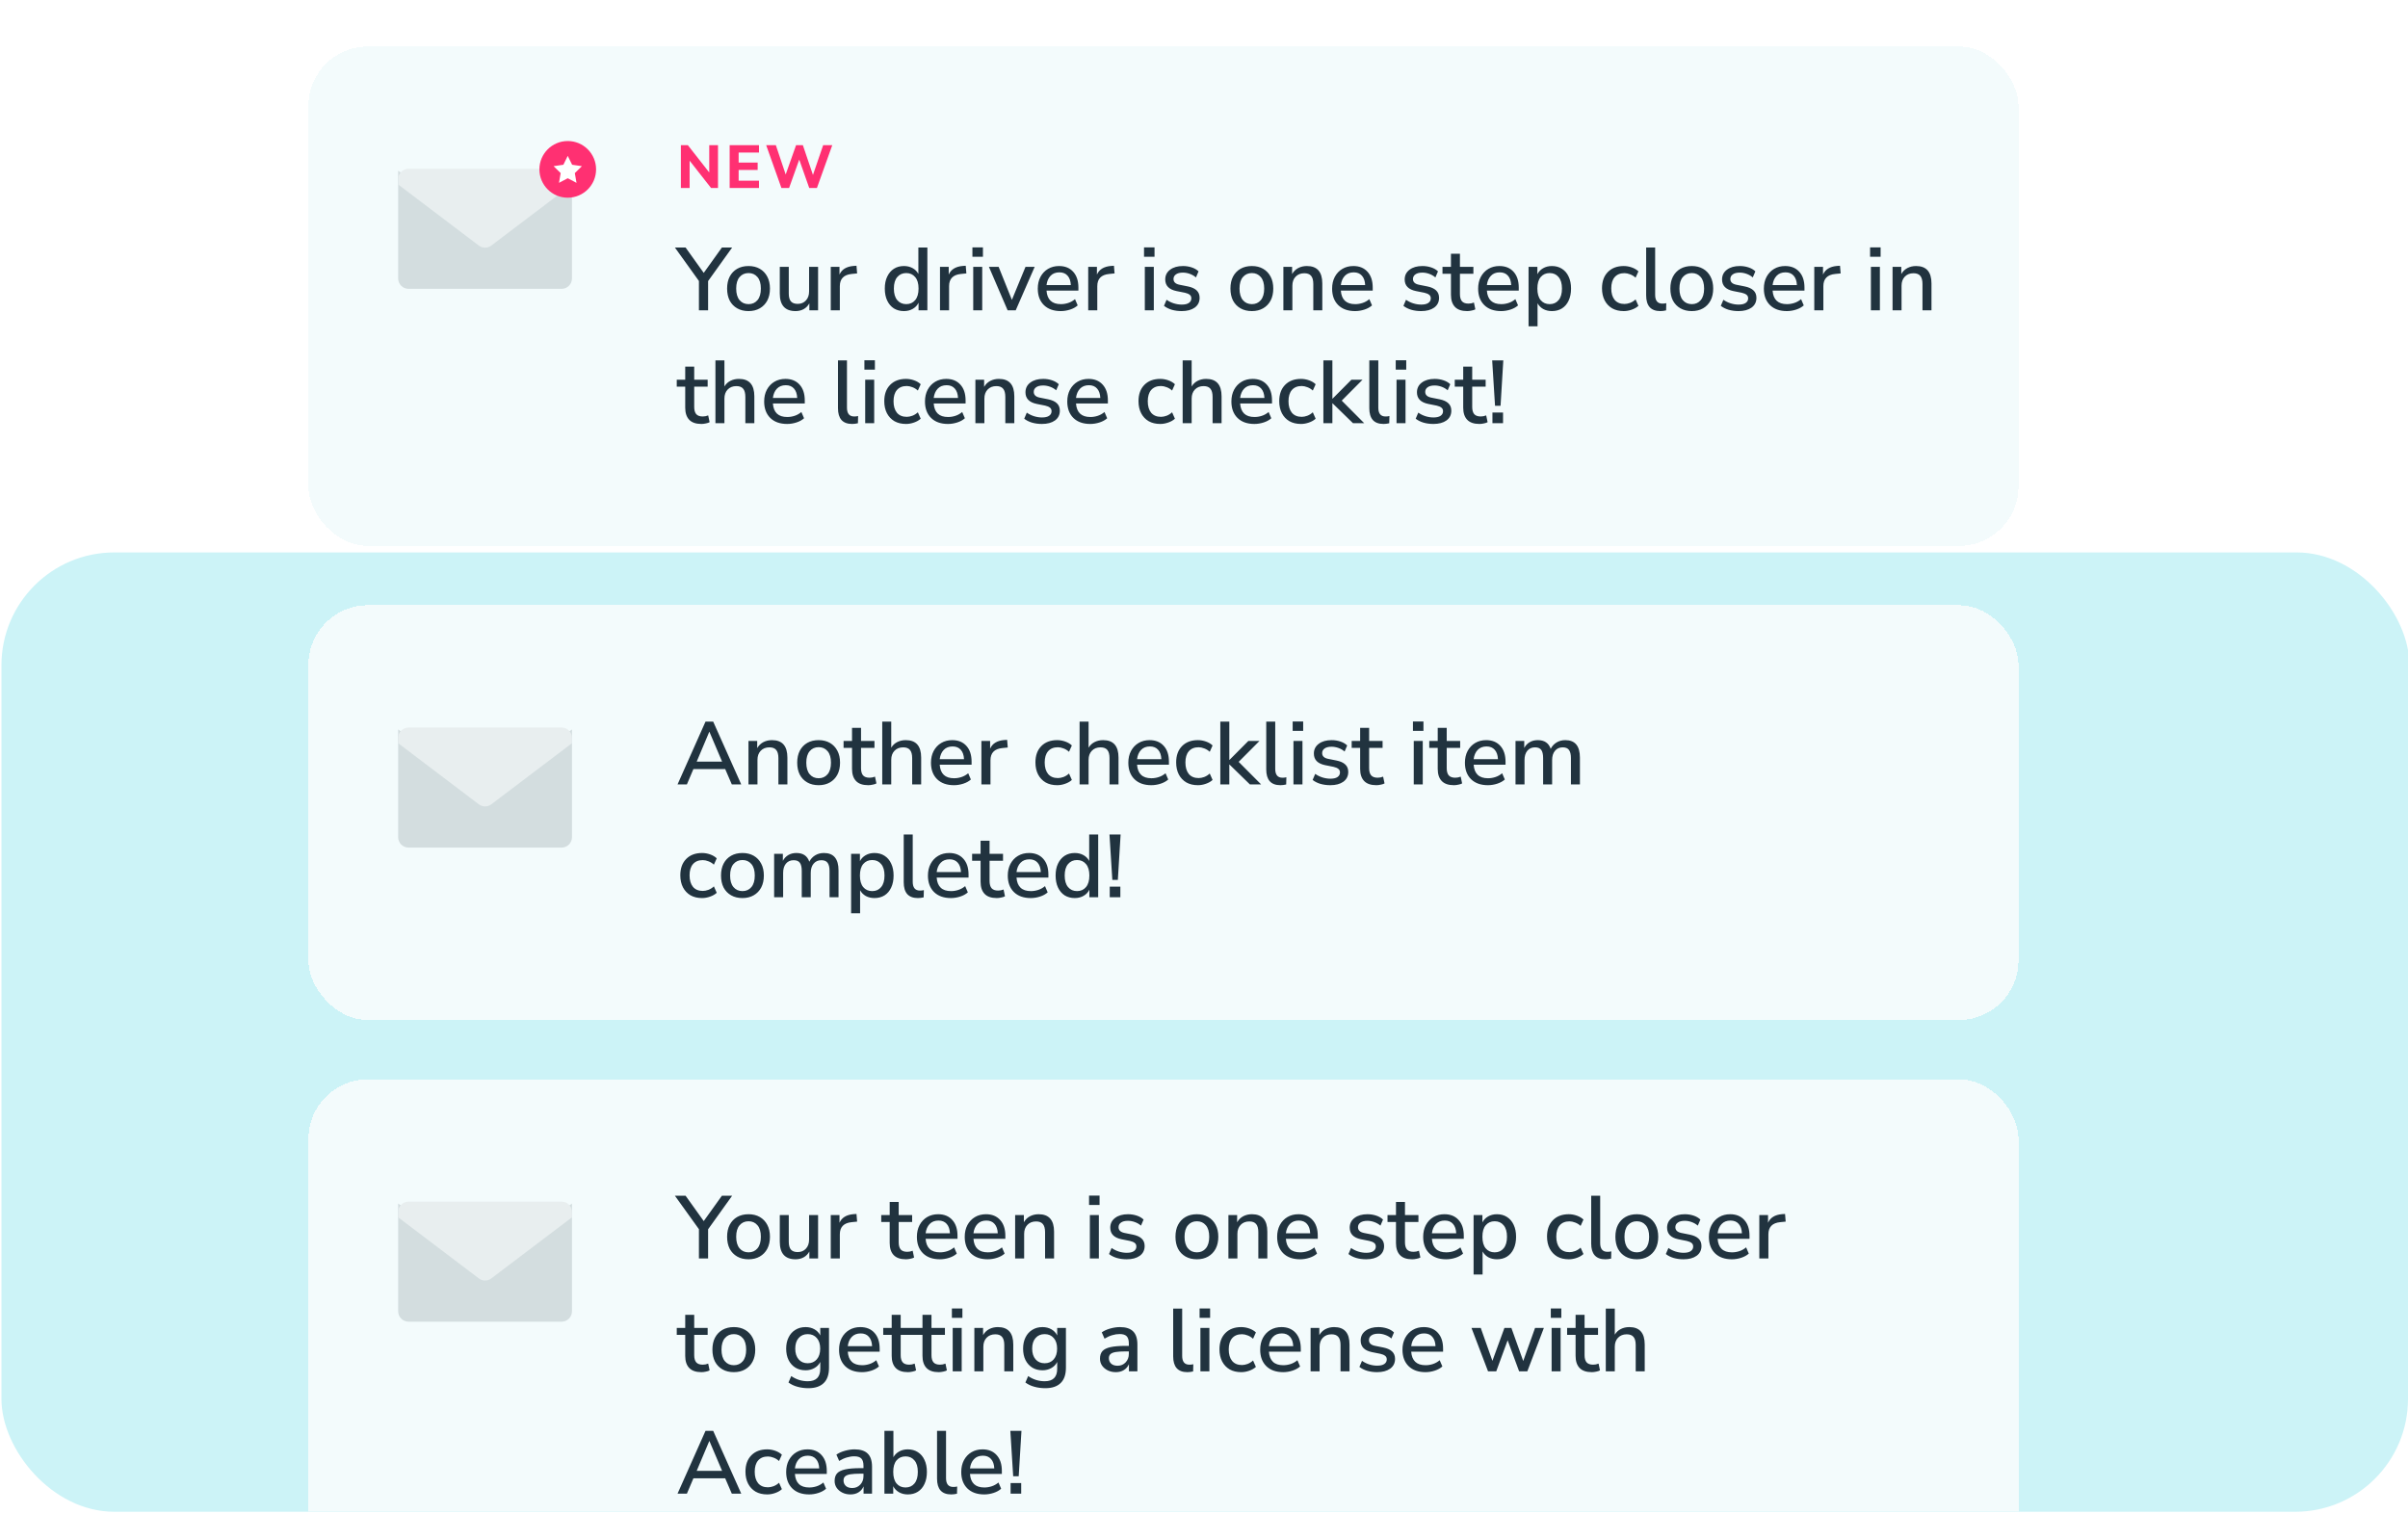 <?xml version="1.0" encoding="utf-8"?>
<svg xmlns="http://www.w3.org/2000/svg" width="256" height="161" viewBox="0 0 256 161" fill="none">
  <g clip-path="url(#clip0_686_4133)">
    <rect x="0.154" y="58.735" width="256" height="102" rx="12" fill="#CCF3F7"/>
    <g filter="url(#filter0_d_686_4133)">
      <rect x="37" y="0.735" width="181.795" height="53.095" rx="6.312" fill="#F3FBFC" shape-rendering="crispEdges"/>
      <g clip-path="url(#clip1_686_4133)">
        <path d="M65.018 13.942L57.621 19.23L56.444 18.338C56.052 18.039 55.507 18.039 55.115 18.338L53.938 19.23L46.538 13.942V25.278V25.401C46.538 26.009 47.03 26.501 47.638 26.501H63.916C64.523 26.501 65.016 26.006 65.016 25.399V25.276V13.942H65.018Z" fill="#D3DDDF"/>
        <g filter="url(#filter1_d_686_4133)">
          <path d="M56.441 20.849L65.016 14.354V13.786C65.016 13.178 64.523 12.686 63.916 12.686H47.638C47.03 12.689 46.538 13.181 46.538 13.789V14.354L55.113 20.849C55.507 21.148 56.049 21.148 56.441 20.849Z" fill="#E8EEEF"/>
        </g>
        <path d="M64.566 16.812C66.23 16.812 67.579 15.463 67.579 13.799C67.579 12.135 66.23 10.786 64.566 10.786C62.902 10.786 61.553 12.135 61.553 13.799C61.553 15.463 62.902 16.812 64.566 16.812Z" fill="#FF3072"/>
        <path d="M64.566 12.365L65.033 13.309L66.073 13.46L65.319 14.195L65.498 15.232L64.566 14.743L63.635 15.232L63.813 14.195L63.06 13.46L64.102 13.309L64.566 12.365Z" fill="white"/>
      </g>
      <path d="M76.594 15.783V11.23H77.337L79.61 14.13V11.23H80.54V15.783H79.804L77.524 12.877V15.783H76.594ZM81.779 15.783V11.23H84.898V12.012H82.735V13.077H84.756V13.865H82.735V15.001H84.898V15.783H81.779ZM87.284 15.783L85.663 11.23H86.69L87.736 14.343L88.84 11.23H89.563L90.635 14.394L91.72 11.23H92.688L91.055 15.783H90.241L89.176 12.761L88.097 15.783H87.284Z" fill="#FF3072"/>
      <path d="M78.513 28.783V25.668L75.956 22.107H77.093L79.024 24.806L80.956 22.107H82.045L79.488 25.677V28.783H78.513ZM83.79 28.868C83.323 28.868 82.919 28.77 82.579 28.574C82.238 28.379 81.972 28.104 81.783 27.751C81.6 27.391 81.509 26.965 81.509 26.472C81.509 25.98 81.6 25.557 81.783 25.204C81.972 24.844 82.238 24.566 82.579 24.37C82.919 24.175 83.323 24.077 83.79 24.077C84.245 24.077 84.643 24.175 84.984 24.37C85.324 24.566 85.59 24.844 85.779 25.204C85.968 25.557 86.063 25.98 86.063 26.472C86.063 26.965 85.968 27.391 85.779 27.751C85.59 28.104 85.324 28.379 84.984 28.574C84.643 28.77 84.245 28.868 83.79 28.868ZM83.79 28.129C84.182 28.129 84.498 27.987 84.737 27.703C84.977 27.419 85.097 27.009 85.097 26.472C85.097 25.936 84.977 25.529 84.737 25.251C84.498 24.967 84.182 24.825 83.79 24.825C83.393 24.825 83.074 24.967 82.834 25.251C82.594 25.529 82.474 25.936 82.474 26.472C82.474 27.009 82.594 27.419 82.834 27.703C83.074 27.987 83.393 28.129 83.79 28.129ZM88.784 28.868C87.667 28.868 87.109 28.246 87.109 27.003V24.162H88.065V27.012C88.065 27.384 88.141 27.659 88.292 27.836C88.444 28.013 88.683 28.101 89.012 28.101C89.371 28.101 89.662 27.981 89.883 27.741C90.11 27.501 90.224 27.179 90.224 26.775V24.162H91.18V28.783H90.252V28.044C90.101 28.316 89.899 28.521 89.646 28.66C89.394 28.799 89.106 28.868 88.784 28.868ZM92.528 28.783V24.162H93.456V24.986C93.695 24.437 94.194 24.131 94.952 24.067L95.264 24.049L95.33 24.863L94.753 24.92C93.913 25.002 93.493 25.434 93.493 26.217V28.783H92.528ZM100.308 28.868C99.904 28.868 99.548 28.773 99.238 28.584C98.935 28.388 98.699 28.11 98.528 27.751C98.358 27.391 98.273 26.965 98.273 26.472C98.273 25.98 98.358 25.557 98.528 25.204C98.699 24.844 98.935 24.566 99.238 24.37C99.541 24.175 99.898 24.077 100.308 24.077C100.656 24.077 100.965 24.153 101.236 24.304C101.508 24.456 101.71 24.661 101.842 24.92V22.107H102.799V28.783H101.861V27.978C101.729 28.256 101.523 28.473 101.246 28.631C100.974 28.789 100.662 28.868 100.308 28.868ZM100.555 28.129C100.946 28.129 101.262 27.987 101.501 27.703C101.741 27.419 101.861 27.009 101.861 26.472C101.861 25.936 101.741 25.529 101.501 25.251C101.262 24.967 100.946 24.825 100.555 24.825C100.157 24.825 99.838 24.967 99.598 25.251C99.358 25.529 99.238 25.936 99.238 26.472C99.238 27.009 99.358 27.419 99.598 27.703C99.838 27.987 100.157 28.129 100.555 28.129ZM104.141 28.783V24.162H105.069V24.986C105.309 24.437 105.808 24.131 106.565 24.067L106.878 24.049L106.944 24.863L106.366 24.92C105.527 25.002 105.107 25.434 105.107 26.217V28.783H104.141ZM107.588 23.092V22.098H108.706V23.092H107.588ZM107.674 28.783V24.162H108.63V28.783H107.674ZM111.33 28.783L109.342 24.162H110.374L111.784 27.675L113.233 24.162H114.208L112.192 28.783H111.33ZM116.98 28.868C116.223 28.868 115.626 28.657 115.191 28.233C114.755 27.804 114.537 27.22 114.537 26.482C114.537 26.008 114.632 25.592 114.821 25.232C115.017 24.866 115.285 24.582 115.626 24.38C115.967 24.178 116.358 24.077 116.8 24.077C117.438 24.077 117.94 24.282 118.306 24.692C118.672 25.096 118.855 25.655 118.855 26.368V26.69H115.465C115.535 27.65 116.043 28.129 116.99 28.129C117.255 28.129 117.514 28.088 117.766 28.006C118.025 27.924 118.268 27.788 118.495 27.599L118.779 28.262C118.571 28.451 118.303 28.6 117.974 28.707C117.646 28.814 117.315 28.868 116.98 28.868ZM116.838 24.749C116.441 24.749 116.125 24.872 115.891 25.118C115.658 25.365 115.516 25.693 115.465 26.103H118.05C118.031 25.674 117.918 25.343 117.709 25.109C117.501 24.869 117.211 24.749 116.838 24.749ZM119.898 28.783V24.162H120.825V24.986C121.065 24.437 121.564 24.131 122.321 24.067L122.634 24.049L122.7 24.863L122.123 24.92C121.283 25.002 120.863 25.434 120.863 26.217V28.783H119.898ZM125.832 23.092V22.098H126.949V23.092H125.832ZM125.917 28.783V24.162H126.873V28.783H125.917ZM129.839 28.868C129.46 28.868 129.106 28.821 128.778 28.726C128.45 28.625 128.175 28.486 127.954 28.309L128.229 27.665C128.462 27.83 128.718 27.956 128.996 28.044C129.28 28.133 129.564 28.177 129.848 28.177C130.183 28.177 130.435 28.117 130.606 27.997C130.776 27.877 130.861 27.716 130.861 27.514C130.861 27.35 130.804 27.224 130.691 27.135C130.577 27.041 130.407 26.968 130.179 26.917L129.28 26.738C128.485 26.573 128.087 26.163 128.087 25.507C128.087 25.071 128.261 24.724 128.608 24.465C128.955 24.206 129.409 24.077 129.971 24.077C130.293 24.077 130.599 24.124 130.89 24.219C131.186 24.314 131.432 24.456 131.628 24.645L131.354 25.289C131.164 25.125 130.946 24.998 130.7 24.91C130.454 24.822 130.211 24.777 129.971 24.777C129.643 24.777 129.394 24.841 129.223 24.967C129.053 25.087 128.967 25.251 128.967 25.459C128.967 25.775 129.176 25.977 129.592 26.065L130.492 26.245C130.902 26.327 131.212 26.466 131.42 26.662C131.634 26.858 131.742 27.123 131.742 27.457C131.742 27.899 131.568 28.246 131.221 28.499C130.874 28.745 130.413 28.868 129.839 28.868ZM137.3 28.868C136.833 28.868 136.429 28.77 136.088 28.574C135.748 28.379 135.482 28.104 135.293 27.751C135.11 27.391 135.019 26.965 135.019 26.472C135.019 25.98 135.11 25.557 135.293 25.204C135.482 24.844 135.748 24.566 136.088 24.37C136.429 24.175 136.833 24.077 137.3 24.077C137.755 24.077 138.153 24.175 138.493 24.37C138.834 24.566 139.099 24.844 139.289 25.204C139.478 25.557 139.573 25.98 139.573 26.472C139.573 26.965 139.478 27.391 139.289 27.751C139.099 28.104 138.834 28.379 138.493 28.574C138.153 28.77 137.755 28.868 137.3 28.868ZM137.3 28.129C137.692 28.129 138.007 27.987 138.247 27.703C138.487 27.419 138.607 27.009 138.607 26.472C138.607 25.936 138.487 25.529 138.247 25.251C138.007 24.967 137.692 24.825 137.3 24.825C136.903 24.825 136.584 24.967 136.344 25.251C136.104 25.529 135.984 25.936 135.984 26.472C135.984 27.009 136.104 27.419 136.344 27.703C136.584 27.987 136.903 28.129 137.3 28.129ZM140.647 28.783V24.162H141.575V24.929C141.733 24.651 141.947 24.44 142.219 24.295C142.496 24.149 142.806 24.077 143.147 24.077C144.239 24.077 144.785 24.695 144.785 25.933V28.783H143.828V25.989C143.828 25.592 143.749 25.302 143.592 25.118C143.44 24.935 143.2 24.844 142.872 24.844C142.487 24.844 142.178 24.967 141.944 25.213C141.717 25.453 141.603 25.772 141.603 26.169V28.783H140.647ZM148.271 28.868C147.513 28.868 146.917 28.657 146.481 28.233C146.046 27.804 145.828 27.22 145.828 26.482C145.828 26.008 145.922 25.592 146.112 25.232C146.307 24.866 146.576 24.582 146.917 24.38C147.258 24.178 147.649 24.077 148.091 24.077C148.728 24.077 149.23 24.282 149.596 24.692C149.962 25.096 150.145 25.655 150.145 26.368V26.69H146.756C146.825 27.65 147.333 28.129 148.28 28.129C148.545 28.129 148.804 28.088 149.057 28.006C149.315 27.924 149.558 27.788 149.786 27.599L150.07 28.262C149.861 28.451 149.593 28.6 149.265 28.707C148.937 28.814 148.605 28.868 148.271 28.868ZM148.129 24.749C147.731 24.749 147.415 24.872 147.182 25.118C146.948 25.365 146.806 25.693 146.756 26.103H149.341C149.322 25.674 149.208 25.343 149 25.109C148.791 24.869 148.501 24.749 148.129 24.749ZM155.294 28.868C154.916 28.868 154.562 28.821 154.234 28.726C153.906 28.625 153.631 28.486 153.41 28.309L153.685 27.665C153.918 27.83 154.174 27.956 154.452 28.044C154.736 28.133 155.02 28.177 155.304 28.177C155.638 28.177 155.891 28.117 156.061 27.997C156.232 27.877 156.317 27.716 156.317 27.514C156.317 27.35 156.26 27.224 156.147 27.135C156.033 27.041 155.863 26.968 155.635 26.917L154.736 26.738C153.94 26.573 153.543 26.163 153.543 25.507C153.543 25.071 153.716 24.724 154.064 24.465C154.411 24.206 154.865 24.077 155.427 24.077C155.749 24.077 156.055 24.124 156.345 24.219C156.642 24.314 156.888 24.456 157.084 24.645L156.809 25.289C156.62 25.125 156.402 24.998 156.156 24.91C155.91 24.822 155.667 24.777 155.427 24.777C155.099 24.777 154.849 24.841 154.679 24.967C154.509 25.087 154.423 25.251 154.423 25.459C154.423 25.775 154.632 25.977 155.048 26.065L155.948 26.245C156.358 26.327 156.667 26.466 156.876 26.662C157.09 26.858 157.198 27.123 157.198 27.457C157.198 27.899 157.024 28.246 156.677 28.499C156.33 28.745 155.869 28.868 155.294 28.868ZM160.185 28.868C159.604 28.868 159.172 28.72 158.888 28.423C158.604 28.126 158.462 27.697 158.462 27.135V24.901H157.562V24.162H158.462V22.77H159.418V24.162H160.848V24.901H159.418V27.059C159.418 27.394 159.487 27.646 159.626 27.817C159.771 27.987 160.005 28.073 160.327 28.073C160.428 28.073 160.526 28.063 160.62 28.044C160.715 28.019 160.81 27.991 160.904 27.959L161.056 28.679C160.961 28.735 160.829 28.78 160.658 28.811C160.494 28.849 160.336 28.868 160.185 28.868ZM163.796 28.868C163.038 28.868 162.442 28.657 162.006 28.233C161.571 27.804 161.353 27.22 161.353 26.482C161.353 26.008 161.447 25.592 161.637 25.232C161.833 24.866 162.101 24.582 162.442 24.38C162.783 24.178 163.174 24.077 163.616 24.077C164.253 24.077 164.755 24.282 165.121 24.692C165.487 25.096 165.67 25.655 165.67 26.368V26.69H162.281C162.35 27.65 162.858 28.129 163.805 28.129C164.07 28.129 164.329 28.088 164.582 28.006C164.84 27.924 165.083 27.788 165.311 27.599L165.595 28.262C165.386 28.451 165.118 28.6 164.79 28.707C164.462 28.814 164.13 28.868 163.796 28.868ZM163.654 24.749C163.256 24.749 162.94 24.872 162.707 25.118C162.473 25.365 162.331 25.693 162.281 26.103H164.866C164.847 25.674 164.733 25.343 164.525 25.109C164.316 24.869 164.026 24.749 163.654 24.749ZM166.713 30.487V24.162H167.65V24.948C167.783 24.683 167.985 24.471 168.256 24.314C168.528 24.156 168.84 24.077 169.194 24.077C169.604 24.077 169.961 24.175 170.264 24.37C170.573 24.566 170.81 24.844 170.974 25.204C171.144 25.557 171.229 25.98 171.229 26.472C171.229 26.965 171.144 27.391 170.974 27.751C170.81 28.11 170.573 28.388 170.264 28.584C169.961 28.773 169.604 28.868 169.194 28.868C168.853 28.868 168.547 28.795 168.275 28.65C168.01 28.499 167.808 28.294 167.669 28.035V30.487H166.713ZM168.957 28.129C169.355 28.129 169.67 27.987 169.904 27.703C170.144 27.419 170.264 27.009 170.264 26.472C170.264 25.936 170.144 25.529 169.904 25.251C169.67 24.967 169.355 24.825 168.957 24.825C168.559 24.825 168.241 24.967 168.001 25.251C167.767 25.529 167.65 25.936 167.65 26.472C167.65 27.009 167.767 27.419 168.001 27.703C168.241 27.987 168.559 28.129 168.957 28.129ZM176.83 28.868C176.357 28.868 175.946 28.77 175.599 28.574C175.258 28.372 174.993 28.091 174.804 27.732C174.615 27.366 174.52 26.936 174.52 26.444C174.52 25.712 174.728 25.134 175.145 24.711C175.561 24.288 176.123 24.077 176.83 24.077C177.121 24.077 177.408 24.127 177.692 24.228C177.976 24.329 178.209 24.468 178.393 24.645L178.09 25.317C177.913 25.153 177.717 25.033 177.502 24.957C177.294 24.875 177.095 24.834 176.906 24.834C176.458 24.834 176.111 24.976 175.864 25.26C175.625 25.538 175.505 25.936 175.505 26.453C175.505 26.971 175.625 27.378 175.864 27.675C176.111 27.965 176.458 28.11 176.906 28.11C177.095 28.11 177.294 28.073 177.502 27.997C177.717 27.915 177.913 27.792 178.09 27.628L178.393 28.309C178.209 28.48 177.973 28.615 177.682 28.716C177.398 28.817 177.114 28.868 176.83 28.868ZM180.72 28.868C180.215 28.868 179.836 28.726 179.584 28.442C179.337 28.158 179.214 27.741 179.214 27.192V22.107H180.171V27.135C180.171 27.76 180.426 28.073 180.938 28.073C181.013 28.073 181.083 28.069 181.146 28.063C181.215 28.057 181.285 28.044 181.354 28.025L181.335 28.792C181.121 28.843 180.916 28.868 180.72 28.868ZM184.07 28.868C183.603 28.868 183.199 28.77 182.858 28.574C182.517 28.379 182.252 28.104 182.062 27.751C181.879 27.391 181.788 26.965 181.788 26.472C181.788 25.98 181.879 25.557 182.062 25.204C182.252 24.844 182.517 24.566 182.858 24.37C183.199 24.175 183.603 24.077 184.07 24.077C184.524 24.077 184.922 24.175 185.263 24.37C185.604 24.566 185.869 24.844 186.058 25.204C186.247 25.557 186.342 25.98 186.342 26.472C186.342 26.965 186.247 27.391 186.058 27.751C185.869 28.104 185.604 28.379 185.263 28.574C184.922 28.77 184.524 28.868 184.07 28.868ZM184.07 28.129C184.461 28.129 184.777 27.987 185.016 27.703C185.256 27.419 185.376 27.009 185.376 26.472C185.376 25.936 185.256 25.529 185.016 25.251C184.777 24.967 184.461 24.825 184.07 24.825C183.672 24.825 183.353 24.967 183.113 25.251C182.873 25.529 182.753 25.936 182.753 26.472C182.753 27.009 182.873 27.419 183.113 27.703C183.353 27.987 183.672 28.129 184.07 28.129ZM189.035 28.868C188.656 28.868 188.303 28.821 187.975 28.726C187.646 28.625 187.372 28.486 187.151 28.309L187.426 27.665C187.659 27.83 187.915 27.956 188.192 28.044C188.477 28.133 188.761 28.177 189.045 28.177C189.379 28.177 189.632 28.117 189.802 27.997C189.973 27.877 190.058 27.716 190.058 27.514C190.058 27.35 190.001 27.224 189.887 27.135C189.774 27.041 189.603 26.968 189.376 26.917L188.477 26.738C187.681 26.573 187.284 26.163 187.284 25.507C187.284 25.071 187.457 24.724 187.804 24.465C188.151 24.206 188.606 24.077 189.168 24.077C189.49 24.077 189.796 24.124 190.086 24.219C190.383 24.314 190.629 24.456 190.825 24.645L190.55 25.289C190.361 25.125 190.143 24.998 189.897 24.91C189.651 24.822 189.408 24.777 189.168 24.777C188.839 24.777 188.59 24.841 188.42 24.967C188.249 25.087 188.164 25.251 188.164 25.459C188.164 25.775 188.372 25.977 188.789 26.065L189.688 26.245C190.099 26.327 190.408 26.466 190.616 26.662C190.831 26.858 190.938 27.123 190.938 27.457C190.938 27.899 190.765 28.246 190.418 28.499C190.07 28.745 189.61 28.868 189.035 28.868ZM194.171 28.868C193.413 28.868 192.817 28.657 192.381 28.233C191.946 27.804 191.728 27.22 191.728 26.482C191.728 26.008 191.822 25.592 192.012 25.232C192.208 24.866 192.476 24.582 192.817 24.38C193.158 24.178 193.549 24.077 193.991 24.077C194.628 24.077 195.13 24.282 195.496 24.692C195.862 25.096 196.045 25.655 196.045 26.368V26.69H192.656C192.725 27.65 193.233 28.129 194.18 28.129C194.445 28.129 194.704 28.088 194.957 28.006C195.215 27.924 195.458 27.788 195.686 27.599L195.97 28.262C195.761 28.451 195.493 28.6 195.165 28.707C194.837 28.814 194.505 28.868 194.171 28.868ZM194.029 24.749C193.631 24.749 193.315 24.872 193.082 25.118C192.848 25.365 192.706 25.693 192.656 26.103H195.241C195.222 25.674 195.108 25.343 194.9 25.109C194.691 24.869 194.401 24.749 194.029 24.749ZM197.088 28.783V24.162H198.016V24.986C198.256 24.437 198.754 24.131 199.512 24.067L199.824 24.049L199.891 24.863L199.313 24.92C198.474 25.002 198.054 25.434 198.054 26.217V28.783H197.088ZM203.022 23.092V22.098H204.14V23.092H203.022ZM203.108 28.783V24.162H204.064V28.783H203.108ZM205.41 28.783V24.162H206.338V24.929C206.496 24.651 206.71 24.44 206.982 24.295C207.259 24.149 207.569 24.077 207.91 24.077C209.002 24.077 209.548 24.695 209.548 25.933V28.783H208.591V25.989C208.591 25.592 208.512 25.302 208.355 25.118C208.203 24.935 207.963 24.844 207.635 24.844C207.25 24.844 206.941 24.967 206.707 25.213C206.48 25.453 206.366 25.772 206.366 26.169V28.783H205.41ZM78.778 40.868C78.197 40.868 77.765 40.72 77.481 40.423C77.197 40.126 77.055 39.697 77.055 39.135V36.901H76.155V36.162H77.055V34.77H78.011V36.162H79.441V36.901H78.011V39.059C78.011 39.394 78.08 39.647 78.219 39.817C78.365 39.987 78.598 40.073 78.92 40.073C79.021 40.073 79.119 40.063 79.213 40.044C79.308 40.019 79.403 39.99 79.498 39.959L79.649 40.679C79.554 40.735 79.422 40.78 79.251 40.811C79.087 40.849 78.929 40.868 78.778 40.868ZM80.267 40.783V34.107H81.223V36.882C81.381 36.617 81.592 36.418 81.857 36.285C82.129 36.146 82.432 36.077 82.766 36.077C83.858 36.077 84.404 36.696 84.404 37.933V40.783H83.448V37.989C83.448 37.592 83.369 37.301 83.211 37.118C83.06 36.935 82.82 36.844 82.492 36.844C82.107 36.844 81.797 36.967 81.564 37.213C81.337 37.453 81.223 37.772 81.223 38.169V40.783H80.267ZM87.891 40.868C87.133 40.868 86.537 40.657 86.101 40.233C85.665 39.804 85.448 39.22 85.448 38.482C85.448 38.008 85.542 37.592 85.732 37.232C85.927 36.866 86.196 36.582 86.537 36.38C86.877 36.178 87.269 36.077 87.711 36.077C88.348 36.077 88.85 36.282 89.216 36.692C89.582 37.096 89.765 37.655 89.765 38.368V38.69H86.376C86.445 39.65 86.953 40.129 87.9 40.129C88.165 40.129 88.424 40.088 88.676 40.006C88.935 39.924 89.178 39.788 89.405 39.599L89.689 40.262C89.481 40.451 89.213 40.6 88.885 40.707C88.556 40.814 88.225 40.868 87.891 40.868ZM87.749 36.749C87.351 36.749 87.035 36.872 86.802 37.118C86.568 37.365 86.426 37.693 86.376 38.103H88.96C88.942 37.674 88.828 37.343 88.62 37.109C88.411 36.869 88.121 36.749 87.749 36.749ZM94.801 40.868C94.296 40.868 93.917 40.726 93.664 40.442C93.418 40.158 93.295 39.741 93.295 39.192V34.107H94.251V39.135C94.251 39.76 94.507 40.073 95.018 40.073C95.094 40.073 95.164 40.069 95.227 40.063C95.296 40.057 95.366 40.044 95.435 40.025L95.416 40.792C95.201 40.843 94.996 40.868 94.801 40.868ZM96.104 35.092V34.098H97.221V35.092H96.104ZM96.189 40.783V36.162H97.146V40.783H96.189ZM100.527 40.868C100.054 40.868 99.644 40.77 99.296 40.574C98.956 40.372 98.691 40.092 98.501 39.732C98.312 39.366 98.217 38.936 98.217 38.444C98.217 37.712 98.425 37.134 98.842 36.711C99.259 36.288 99.82 36.077 100.527 36.077C100.818 36.077 101.105 36.127 101.389 36.228C101.673 36.329 101.907 36.468 102.09 36.645L101.787 37.317C101.61 37.153 101.414 37.033 101.2 36.957C100.991 36.875 100.793 36.834 100.603 36.834C100.155 36.834 99.808 36.976 99.562 37.26C99.322 37.538 99.202 37.936 99.202 38.453C99.202 38.971 99.322 39.378 99.562 39.675C99.808 39.965 100.155 40.111 100.603 40.111C100.793 40.111 100.991 40.073 101.2 39.997C101.414 39.915 101.61 39.792 101.787 39.628L102.09 40.309C101.907 40.48 101.67 40.615 101.38 40.716C101.096 40.817 100.812 40.868 100.527 40.868ZM104.987 40.868C104.23 40.868 103.633 40.657 103.198 40.233C102.762 39.804 102.545 39.22 102.545 38.482C102.545 38.008 102.639 37.592 102.829 37.232C103.024 36.866 103.293 36.582 103.633 36.38C103.974 36.178 104.366 36.077 104.808 36.077C105.445 36.077 105.947 36.282 106.313 36.692C106.679 37.096 106.862 37.655 106.862 38.368V38.69H103.472C103.542 39.65 104.05 40.129 104.997 40.129C105.262 40.129 105.521 40.088 105.773 40.006C106.032 39.924 106.275 39.788 106.502 39.599L106.786 40.262C106.578 40.451 106.31 40.6 105.982 40.707C105.653 40.814 105.322 40.868 104.987 40.868ZM104.845 36.749C104.448 36.749 104.132 36.872 103.899 37.118C103.665 37.365 103.523 37.693 103.472 38.103H106.057C106.038 37.674 105.925 37.343 105.716 37.109C105.508 36.869 105.218 36.749 104.845 36.749ZM107.905 40.783V36.162H108.833V36.929C108.99 36.651 109.205 36.44 109.477 36.295C109.754 36.15 110.064 36.077 110.404 36.077C111.496 36.077 112.042 36.696 112.042 37.933V40.783H111.086V37.989C111.086 37.592 111.007 37.301 110.849 37.118C110.698 36.935 110.458 36.844 110.13 36.844C109.745 36.844 109.435 36.967 109.202 37.213C108.975 37.453 108.861 37.772 108.861 38.169V40.783H107.905ZM114.979 40.868C114.601 40.868 114.247 40.821 113.919 40.726C113.591 40.625 113.316 40.486 113.095 40.309L113.37 39.665C113.603 39.83 113.859 39.956 114.137 40.044C114.421 40.133 114.705 40.177 114.989 40.177C115.323 40.177 115.576 40.117 115.746 39.997C115.917 39.877 116.002 39.716 116.002 39.514C116.002 39.35 115.945 39.224 115.831 39.135C115.718 39.041 115.547 38.968 115.32 38.917L114.421 38.737C113.625 38.573 113.228 38.163 113.228 37.507C113.228 37.071 113.401 36.724 113.748 36.465C114.096 36.206 114.55 36.077 115.112 36.077C115.434 36.077 115.74 36.124 116.03 36.219C116.327 36.314 116.573 36.456 116.769 36.645L116.494 37.289C116.305 37.125 116.087 36.998 115.841 36.91C115.595 36.822 115.352 36.778 115.112 36.778C114.784 36.778 114.534 36.841 114.364 36.967C114.193 37.087 114.108 37.251 114.108 37.459C114.108 37.775 114.317 37.977 114.733 38.065L115.633 38.245C116.043 38.327 116.352 38.466 116.561 38.662C116.775 38.858 116.882 39.123 116.882 39.457C116.882 39.899 116.709 40.246 116.362 40.499C116.015 40.745 115.554 40.868 114.979 40.868ZM120.115 40.868C119.357 40.868 118.761 40.657 118.325 40.233C117.89 39.804 117.672 39.22 117.672 38.482C117.672 38.008 117.767 37.592 117.956 37.232C118.152 36.866 118.42 36.582 118.761 36.38C119.102 36.178 119.493 36.077 119.935 36.077C120.572 36.077 121.074 36.282 121.44 36.692C121.807 37.096 121.99 37.655 121.99 38.368V38.69H118.6C118.669 39.65 119.177 40.129 120.124 40.129C120.389 40.129 120.648 40.088 120.901 40.006C121.159 39.924 121.403 39.788 121.63 39.599L121.914 40.262C121.706 40.451 121.437 40.6 121.109 40.707C120.781 40.814 120.449 40.868 120.115 40.868ZM119.973 36.749C119.575 36.749 119.259 36.872 119.026 37.118C118.792 37.365 118.65 37.693 118.6 38.103H121.185C121.166 37.674 121.052 37.343 120.844 37.109C120.636 36.869 120.345 36.749 119.973 36.749ZM127.555 40.868C127.082 40.868 126.671 40.77 126.324 40.574C125.983 40.372 125.718 40.092 125.529 39.732C125.34 39.366 125.245 38.936 125.245 38.444C125.245 37.712 125.453 37.134 125.87 36.711C126.286 36.288 126.848 36.077 127.555 36.077C127.846 36.077 128.133 36.127 128.417 36.228C128.701 36.329 128.934 36.468 129.117 36.645L128.815 37.317C128.638 37.153 128.442 37.033 128.227 36.957C128.019 36.875 127.82 36.834 127.631 36.834C127.183 36.834 126.836 36.976 126.589 37.26C126.35 37.538 126.23 37.936 126.23 38.453C126.23 38.971 126.35 39.378 126.589 39.675C126.836 39.965 127.183 40.111 127.631 40.111C127.82 40.111 128.019 40.073 128.227 39.997C128.442 39.915 128.638 39.792 128.815 39.628L129.117 40.309C128.934 40.48 128.698 40.615 128.407 40.716C128.123 40.817 127.839 40.868 127.555 40.868ZM129.939 40.783V34.107H130.896V36.882C131.053 36.617 131.265 36.418 131.53 36.285C131.801 36.146 132.104 36.077 132.439 36.077C133.531 36.077 134.077 36.696 134.077 37.933V40.783H133.121V37.989C133.121 37.592 133.042 37.301 132.884 37.118C132.733 36.935 132.493 36.844 132.164 36.844C131.779 36.844 131.47 36.967 131.237 37.213C131.009 37.453 130.896 37.772 130.896 38.169V40.783H129.939ZM137.563 40.868C136.806 40.868 136.209 40.657 135.774 40.233C135.338 39.804 135.12 39.22 135.12 38.482C135.12 38.008 135.215 37.592 135.404 37.232C135.6 36.866 135.868 36.582 136.209 36.38C136.55 36.178 136.941 36.077 137.383 36.077C138.021 36.077 138.523 36.282 138.889 36.692C139.255 37.096 139.438 37.655 139.438 38.368V38.69H136.048C136.118 39.65 136.626 40.129 137.573 40.129C137.838 40.129 138.096 40.088 138.349 40.006C138.608 39.924 138.851 39.788 139.078 39.599L139.362 40.262C139.154 40.451 138.886 40.6 138.557 40.707C138.229 40.814 137.898 40.868 137.563 40.868ZM137.421 36.749C137.023 36.749 136.708 36.872 136.474 37.118C136.241 37.365 136.099 37.693 136.048 38.103H138.633C138.614 37.674 138.5 37.343 138.292 37.109C138.084 36.869 137.793 36.749 137.421 36.749ZM142.516 40.868C142.043 40.868 141.632 40.77 141.285 40.574C140.944 40.372 140.679 40.092 140.49 39.732C140.301 39.366 140.206 38.936 140.206 38.444C140.206 37.712 140.414 37.134 140.831 36.711C141.247 36.288 141.809 36.077 142.516 36.077C142.807 36.077 143.094 36.127 143.378 36.228C143.662 36.329 143.895 36.468 144.078 36.645L143.775 37.317C143.599 37.153 143.403 37.033 143.188 36.957C142.98 36.875 142.781 36.834 142.592 36.834C142.144 36.834 141.797 36.976 141.55 37.26C141.311 37.538 141.191 37.936 141.191 38.453C141.191 38.971 141.311 39.378 141.55 39.675C141.797 39.965 142.144 40.111 142.592 40.111C142.781 40.111 142.98 40.073 143.188 39.997C143.403 39.915 143.599 39.792 143.775 39.628L144.078 40.309C143.895 40.48 143.659 40.615 143.368 40.716C143.084 40.817 142.8 40.868 142.516 40.868ZM144.9 40.783V34.107H145.857V38.179H145.876L147.883 36.162H149.066L146.851 38.387L149.237 40.783H148.044L145.876 38.671H145.857V40.783H144.9ZM151.288 40.868C150.783 40.868 150.404 40.726 150.152 40.442C149.906 40.158 149.782 39.741 149.782 39.192V34.107H150.739V39.135C150.739 39.76 150.994 40.073 151.506 40.073C151.582 40.073 151.651 40.069 151.714 40.063C151.784 40.057 151.853 40.044 151.922 40.025L151.903 40.792C151.689 40.843 151.484 40.868 151.288 40.868ZM152.591 35.092V34.098H153.709V35.092H152.591ZM152.677 40.783V36.162H153.633V40.783H152.677ZM156.598 40.868C156.219 40.868 155.866 40.821 155.538 40.726C155.209 40.625 154.935 40.486 154.714 40.309L154.989 39.665C155.222 39.83 155.478 39.956 155.755 40.044C156.04 40.133 156.324 40.177 156.608 40.177C156.942 40.177 157.195 40.117 157.365 39.997C157.536 39.877 157.621 39.716 157.621 39.514C157.621 39.35 157.564 39.224 157.45 39.135C157.337 39.041 157.166 38.968 156.939 38.917L156.04 38.737C155.244 38.573 154.847 38.163 154.847 37.507C154.847 37.071 155.02 36.724 155.367 36.465C155.714 36.206 156.169 36.077 156.731 36.077C157.053 36.077 157.359 36.124 157.649 36.219C157.946 36.314 158.192 36.456 158.388 36.645L158.113 37.289C157.924 37.125 157.706 36.998 157.46 36.91C157.214 36.822 156.971 36.778 156.731 36.778C156.402 36.778 156.153 36.841 155.983 36.967C155.812 37.087 155.727 37.251 155.727 37.459C155.727 37.775 155.935 37.977 156.352 38.065L157.252 38.245C157.662 38.327 157.971 38.466 158.179 38.662C158.394 38.858 158.501 39.123 158.501 39.457C158.501 39.899 158.328 40.246 157.981 40.499C157.633 40.745 157.173 40.868 156.598 40.868ZM161.489 40.868C160.908 40.868 160.475 40.72 160.191 40.423C159.907 40.126 159.765 39.697 159.765 39.135V36.901H158.866V36.162H159.765V34.77H160.722V36.162H162.151V36.901H160.722V39.059C160.722 39.394 160.791 39.647 160.93 39.817C161.075 39.987 161.309 40.073 161.631 40.073C161.732 40.073 161.829 40.063 161.924 40.044C162.019 40.019 162.114 39.99 162.208 39.959L162.36 40.679C162.265 40.735 162.132 40.78 161.962 40.811C161.798 40.849 161.64 40.868 161.489 40.868ZM163.148 38.936L162.845 34.107H164.028L163.735 38.936H163.148ZM162.873 40.783V39.656H164V40.783H162.873Z" fill="#21333F"/>
    </g>
    <g filter="url(#filter2_d_686_4133)">
      <rect x="37" y="60.143" width="181.795" height="44.095" rx="6.312" fill="#F3FBFC" shape-rendering="crispEdges"/>
      <g clip-path="url(#clip2_686_4133)">
        <path d="M65.019 73.349L57.622 78.637L56.444 77.746C56.053 77.447 55.508 77.447 55.116 77.746L53.939 78.637L46.539 73.349V84.686V84.809C46.539 85.417 47.031 85.909 47.639 85.909H63.917C64.524 85.909 65.017 85.414 65.017 84.806V84.683V73.349H65.019Z" fill="#D3DDDF"/>
        <g filter="url(#filter3_d_686_4133)">
          <path d="M56.442 80.257L65.017 73.761V73.194C65.017 72.586 64.524 72.094 63.917 72.094H47.639C47.031 72.096 46.539 72.588 46.539 73.196V73.761L55.114 80.257C55.508 80.555 56.05 80.555 56.442 80.257Z" fill="#E8EEEF"/>
        </g>
      </g>
      <path d="M76.24 79.191L79.213 72.515H80.028L83.01 79.191H82.007L81.306 77.562H77.925L77.234 79.191H76.24ZM79.611 73.604L78.276 76.767H80.974L79.63 73.604H79.611ZM83.78 79.191V74.57H84.708V75.337C84.866 75.059 85.081 74.848 85.352 74.703C85.63 74.557 85.939 74.485 86.28 74.485C87.372 74.485 87.918 75.103 87.918 76.341V79.191H86.962V76.397C86.962 76 86.883 75.709 86.725 75.526C86.573 75.343 86.334 75.252 86.005 75.252C85.62 75.252 85.311 75.375 85.077 75.621C84.85 75.861 84.737 76.18 84.737 76.577V79.191H83.78ZM91.243 79.276C90.776 79.276 90.372 79.178 90.031 78.982C89.69 78.787 89.425 78.512 89.236 78.159C89.053 77.799 88.961 77.373 88.961 76.88C88.961 76.388 89.053 75.965 89.236 75.612C89.425 75.252 89.69 74.974 90.031 74.778C90.372 74.583 90.776 74.485 91.243 74.485C91.698 74.485 92.095 74.583 92.436 74.778C92.777 74.974 93.042 75.252 93.231 75.612C93.421 75.965 93.515 76.388 93.515 76.88C93.515 77.373 93.421 77.799 93.231 78.159C93.042 78.512 92.777 78.787 92.436 78.982C92.095 79.178 91.698 79.276 91.243 79.276ZM91.243 78.537C91.634 78.537 91.95 78.395 92.19 78.111C92.43 77.827 92.55 77.417 92.55 76.88C92.55 76.344 92.43 75.937 92.19 75.659C91.95 75.375 91.634 75.233 91.243 75.233C90.845 75.233 90.526 75.375 90.287 75.659C90.047 75.937 89.927 76.344 89.927 76.88C89.927 77.417 90.047 77.827 90.287 78.111C90.526 78.395 90.845 78.537 91.243 78.537ZM96.513 79.276C95.932 79.276 95.499 79.128 95.216 78.831C94.931 78.534 94.789 78.105 94.789 77.543V75.309H93.89V74.57H94.789V73.178H95.746V74.57H97.175V75.309H95.746V77.467C95.746 77.802 95.815 78.055 95.954 78.225C96.099 78.395 96.333 78.481 96.655 78.481C96.756 78.481 96.853 78.471 96.948 78.452C97.043 78.427 97.138 78.398 97.232 78.367L97.384 79.087C97.289 79.143 97.156 79.188 96.986 79.219C96.822 79.257 96.664 79.276 96.513 79.276ZM98.001 79.191V72.515H98.958V75.29C99.115 75.025 99.327 74.826 99.592 74.693C99.864 74.554 100.167 74.485 100.501 74.485C101.593 74.485 102.139 75.103 102.139 76.341V79.191H101.183V76.397C101.183 76 101.104 75.709 100.946 75.526C100.795 75.343 100.555 75.252 100.227 75.252C99.841 75.252 99.532 75.375 99.299 75.621C99.071 75.861 98.958 76.18 98.958 76.577V79.191H98.001ZM105.625 79.276C104.868 79.276 104.271 79.064 103.836 78.641C103.4 78.212 103.182 77.628 103.182 76.89C103.182 76.416 103.277 76 103.466 75.64C103.662 75.274 103.93 74.99 104.271 74.788C104.612 74.586 105.003 74.485 105.445 74.485C106.083 74.485 106.585 74.69 106.951 75.1C107.317 75.504 107.5 76.063 107.5 76.776V77.098H104.11C104.18 78.058 104.688 78.537 105.635 78.537C105.9 78.537 106.159 78.496 106.411 78.414C106.67 78.332 106.913 78.197 107.14 78.007L107.424 78.67C107.216 78.859 106.948 79.008 106.619 79.115C106.291 79.222 105.96 79.276 105.625 79.276ZM105.483 75.157C105.085 75.157 104.77 75.28 104.536 75.526C104.303 75.772 104.161 76.101 104.11 76.511H106.695C106.676 76.082 106.563 75.751 106.354 75.517C106.146 75.277 105.856 75.157 105.483 75.157ZM108.543 79.191V74.57H109.47V75.394C109.71 74.845 110.209 74.538 110.966 74.475L111.279 74.456L111.345 75.271L110.768 75.328C109.928 75.41 109.508 75.842 109.508 76.625V79.191H108.543ZM116.598 79.276C116.124 79.276 115.714 79.178 115.367 78.982C115.026 78.78 114.761 78.499 114.571 78.14C114.382 77.774 114.287 77.344 114.287 76.852C114.287 76.12 114.496 75.542 114.912 75.119C115.329 74.696 115.891 74.485 116.598 74.485C116.888 74.485 117.175 74.535 117.459 74.636C117.743 74.737 117.977 74.876 118.16 75.053L117.857 75.725C117.68 75.561 117.485 75.441 117.27 75.365C117.062 75.283 116.863 75.242 116.674 75.242C116.225 75.242 115.878 75.384 115.632 75.668C115.392 75.946 115.272 76.344 115.272 76.861C115.272 77.379 115.392 77.786 115.632 78.083C115.878 78.373 116.225 78.518 116.674 78.518C116.863 78.518 117.062 78.481 117.27 78.405C117.485 78.323 117.68 78.2 117.857 78.035L118.16 78.717C117.977 78.888 117.74 79.023 117.45 79.124C117.166 79.225 116.882 79.276 116.598 79.276ZM118.982 79.191V72.515H119.938V75.29C120.096 75.025 120.307 74.826 120.573 74.693C120.844 74.554 121.147 74.485 121.482 74.485C122.574 74.485 123.12 75.103 123.12 76.341V79.191H122.163V76.397C122.163 76 122.084 75.709 121.927 75.526C121.775 75.343 121.535 75.252 121.207 75.252C120.822 75.252 120.513 75.375 120.279 75.621C120.052 75.861 119.938 76.18 119.938 76.577V79.191H118.982ZM126.606 79.276C125.848 79.276 125.252 79.064 124.816 78.641C124.381 78.212 124.163 77.628 124.163 76.89C124.163 76.416 124.257 76 124.447 75.64C124.643 75.274 124.911 74.99 125.252 74.788C125.593 74.586 125.984 74.485 126.426 74.485C127.063 74.485 127.565 74.69 127.931 75.1C128.297 75.504 128.48 76.063 128.48 76.776V77.098H125.091C125.16 78.058 125.668 78.537 126.615 78.537C126.88 78.537 127.139 78.496 127.392 78.414C127.65 78.332 127.893 78.197 128.121 78.007L128.405 78.67C128.196 78.859 127.928 79.008 127.6 79.115C127.272 79.222 126.94 79.276 126.606 79.276ZM126.464 75.157C126.066 75.157 125.75 75.28 125.517 75.526C125.283 75.772 125.141 76.101 125.091 76.511H127.676C127.657 76.082 127.543 75.751 127.335 75.517C127.126 75.277 126.836 75.157 126.464 75.157ZM131.559 79.276C131.085 79.276 130.675 79.178 130.328 78.982C129.987 78.78 129.722 78.499 129.532 78.14C129.343 77.774 129.248 77.344 129.248 76.852C129.248 76.12 129.457 75.542 129.873 75.119C130.29 74.696 130.852 74.485 131.559 74.485C131.849 74.485 132.136 74.535 132.42 74.636C132.704 74.737 132.938 74.876 133.121 75.053L132.818 75.725C132.641 75.561 132.446 75.441 132.231 75.365C132.023 75.283 131.824 75.242 131.634 75.242C131.186 75.242 130.839 75.384 130.593 75.668C130.353 75.946 130.233 76.344 130.233 76.861C130.233 77.379 130.353 77.786 130.593 78.083C130.839 78.373 131.186 78.518 131.634 78.518C131.824 78.518 132.023 78.481 132.231 78.405C132.446 78.323 132.641 78.2 132.818 78.035L133.121 78.717C132.938 78.888 132.701 79.023 132.411 79.124C132.127 79.225 131.843 79.276 131.559 79.276ZM133.943 79.191V72.515H134.899V76.587H134.918L136.925 74.57H138.109L135.893 76.795L138.279 79.191H137.086L134.918 77.079H134.899V79.191H133.943ZM140.331 79.276C139.826 79.276 139.447 79.134 139.194 78.85C138.948 78.566 138.825 78.149 138.825 77.6V72.515H139.781V77.543C139.781 78.168 140.037 78.481 140.548 78.481C140.624 78.481 140.693 78.477 140.757 78.471C140.826 78.465 140.895 78.452 140.965 78.433L140.946 79.2C140.731 79.251 140.526 79.276 140.331 79.276ZM141.634 73.5V72.506H142.751V73.5H141.634ZM141.719 79.191V74.57H142.676V79.191H141.719ZM145.641 79.276C145.262 79.276 144.909 79.228 144.58 79.134C144.252 79.033 143.977 78.894 143.757 78.717L144.031 78.073C144.265 78.237 144.52 78.364 144.798 78.452C145.082 78.54 145.366 78.585 145.65 78.585C145.985 78.585 146.237 78.525 146.408 78.405C146.578 78.285 146.663 78.124 146.663 77.922C146.663 77.758 146.607 77.632 146.493 77.543C146.379 77.448 146.209 77.376 145.982 77.325L145.082 77.145C144.287 76.981 143.889 76.571 143.889 75.915C143.889 75.479 144.063 75.132 144.41 74.873C144.757 74.614 145.212 74.485 145.773 74.485C146.095 74.485 146.401 74.532 146.692 74.627C146.988 74.722 147.235 74.864 147.43 75.053L147.156 75.697C146.966 75.533 146.749 75.406 146.502 75.318C146.256 75.23 146.013 75.186 145.773 75.186C145.445 75.186 145.196 75.249 145.025 75.375C144.855 75.495 144.77 75.659 144.77 75.867C144.77 76.183 144.978 76.385 145.395 76.473L146.294 76.653C146.704 76.735 147.014 76.874 147.222 77.07C147.437 77.265 147.544 77.531 147.544 77.865C147.544 78.307 147.37 78.654 147.023 78.907C146.676 79.153 146.215 79.276 145.641 79.276ZM150.531 79.276C149.95 79.276 149.518 79.128 149.234 78.831C148.95 78.534 148.808 78.105 148.808 77.543V75.309H147.908V74.57H148.808V73.178H149.764V74.57H151.194V75.309H149.764V77.467C149.764 77.802 149.834 78.055 149.973 78.225C150.118 78.395 150.351 78.481 150.673 78.481C150.774 78.481 150.872 78.471 150.967 78.452C151.061 78.427 151.156 78.398 151.251 78.367L151.402 79.087C151.308 79.143 151.175 79.188 151.005 79.219C150.84 79.257 150.683 79.276 150.531 79.276ZM154.422 73.5V72.506H155.539V73.5H154.422ZM154.507 79.191V74.57H155.464V79.191H154.507ZM158.779 79.276C158.198 79.276 157.766 79.128 157.482 78.831C157.198 78.534 157.056 78.105 157.056 77.543V75.309H156.156V74.57H157.056V73.178H158.012V74.57H159.442V75.309H158.012V77.467C158.012 77.802 158.082 78.055 158.22 78.225C158.366 78.395 158.599 78.481 158.921 78.481C159.022 78.481 159.12 78.471 159.215 78.452C159.309 78.427 159.404 78.398 159.499 78.367L159.65 79.087C159.556 79.143 159.423 79.188 159.253 79.219C159.088 79.257 158.931 79.276 158.779 79.276ZM162.39 79.276C161.632 79.276 161.036 79.064 160.6 78.641C160.165 78.212 159.947 77.628 159.947 76.89C159.947 76.416 160.042 76 160.231 75.64C160.427 75.274 160.695 74.99 161.036 74.788C161.377 74.586 161.768 74.485 162.21 74.485C162.848 74.485 163.349 74.69 163.716 75.1C164.082 75.504 164.265 76.063 164.265 76.776V77.098H160.875C160.944 78.058 161.453 78.537 162.399 78.537C162.665 78.537 162.923 78.496 163.176 78.414C163.435 78.332 163.678 78.197 163.905 78.007L164.189 78.67C163.981 78.859 163.712 79.008 163.384 79.115C163.056 79.222 162.724 79.276 162.39 79.276ZM162.248 75.157C161.85 75.157 161.535 75.28 161.301 75.526C161.067 75.772 160.925 76.101 160.875 76.511H163.46C163.441 76.082 163.327 75.751 163.119 75.517C162.911 75.277 162.62 75.157 162.248 75.157ZM165.326 79.191V74.57H166.254V75.318C166.393 75.053 166.585 74.848 166.832 74.703C167.078 74.557 167.365 74.485 167.693 74.485C168.4 74.485 168.858 74.794 169.066 75.413C169.211 75.122 169.42 74.895 169.691 74.731C169.963 74.567 170.272 74.485 170.619 74.485C171.654 74.485 172.172 75.103 172.172 76.341V79.191H171.216V76.388C171.216 75.997 171.146 75.709 171.007 75.526C170.875 75.343 170.654 75.252 170.344 75.252C169.997 75.252 169.723 75.375 169.521 75.621C169.319 75.861 169.218 76.189 169.218 76.606V79.191H168.261V76.388C168.261 75.997 168.195 75.709 168.063 75.526C167.93 75.343 167.709 75.252 167.4 75.252C167.053 75.252 166.778 75.375 166.576 75.621C166.38 75.861 166.283 76.189 166.283 76.606V79.191H165.326ZM78.844 91.276C78.371 91.276 77.96 91.178 77.613 90.982C77.272 90.78 77.007 90.499 76.818 90.14C76.628 89.774 76.534 89.344 76.534 88.852C76.534 88.12 76.742 87.542 77.159 87.119C77.575 86.696 78.137 86.485 78.844 86.485C79.134 86.485 79.422 86.535 79.706 86.636C79.99 86.737 80.223 86.876 80.406 87.053L80.103 87.725C79.927 87.561 79.731 87.441 79.516 87.365C79.308 87.283 79.109 87.242 78.92 87.242C78.472 87.242 78.124 87.384 77.878 87.668C77.638 87.946 77.518 88.344 77.518 88.861C77.518 89.379 77.638 89.786 77.878 90.083C78.124 90.373 78.472 90.518 78.92 90.518C79.109 90.518 79.308 90.481 79.516 90.405C79.731 90.323 79.927 90.2 80.103 90.035L80.406 90.717C80.223 90.888 79.987 91.023 79.696 91.124C79.412 91.225 79.128 91.276 78.844 91.276ZM83.143 91.276C82.676 91.276 82.272 91.178 81.931 90.982C81.59 90.787 81.325 90.512 81.136 90.159C80.953 89.799 80.861 89.373 80.861 88.88C80.861 88.388 80.953 87.965 81.136 87.612C81.325 87.252 81.59 86.974 81.931 86.778C82.272 86.583 82.676 86.485 83.143 86.485C83.597 86.485 83.995 86.583 84.336 86.778C84.677 86.974 84.942 87.252 85.131 87.612C85.321 87.965 85.415 88.388 85.415 88.88C85.415 89.373 85.321 89.799 85.131 90.159C84.942 90.512 84.677 90.787 84.336 90.982C83.995 91.178 83.597 91.276 83.143 91.276ZM83.143 90.537C83.534 90.537 83.85 90.395 84.09 90.111C84.33 89.827 84.45 89.417 84.45 88.88C84.45 88.344 84.33 87.937 84.09 87.659C83.85 87.375 83.534 87.233 83.143 87.233C82.745 87.233 82.427 87.375 82.187 87.659C81.947 87.937 81.827 88.344 81.827 88.88C81.827 89.417 81.947 89.827 82.187 90.111C82.427 90.395 82.745 90.537 83.143 90.537ZM86.508 91.191V86.57H87.436V87.318C87.575 87.053 87.768 86.848 88.014 86.703C88.26 86.557 88.547 86.485 88.876 86.485C89.582 86.485 90.04 86.794 90.248 87.413C90.394 87.122 90.602 86.895 90.873 86.731C91.145 86.567 91.454 86.485 91.801 86.485C92.837 86.485 93.354 87.103 93.354 88.341V91.191H92.398V88.388C92.398 87.997 92.328 87.709 92.189 87.526C92.057 87.343 91.836 87.252 91.527 87.252C91.18 87.252 90.905 87.375 90.703 87.621C90.501 87.861 90.4 88.189 90.4 88.606V91.191H89.444V88.388C89.444 87.997 89.377 87.709 89.245 87.526C89.112 87.343 88.891 87.252 88.582 87.252C88.235 87.252 87.96 87.375 87.758 87.621C87.562 87.861 87.465 88.189 87.465 88.606V91.191H86.508ZM94.691 92.895V86.57H95.629V87.356C95.761 87.091 95.963 86.879 96.234 86.722C96.506 86.564 96.818 86.485 97.172 86.485C97.582 86.485 97.939 86.583 98.242 86.778C98.551 86.974 98.788 87.252 98.952 87.612C99.122 87.965 99.208 88.388 99.208 88.88C99.208 89.373 99.122 89.799 98.952 90.159C98.788 90.518 98.551 90.796 98.242 90.992C97.939 91.181 97.582 91.276 97.172 91.276C96.831 91.276 96.525 91.203 96.253 91.058C95.988 90.907 95.786 90.701 95.647 90.443V92.895H94.691ZM96.935 90.537C97.333 90.537 97.648 90.395 97.882 90.111C98.122 89.827 98.242 89.417 98.242 88.88C98.242 88.344 98.122 87.937 97.882 87.659C97.648 87.375 97.333 87.233 96.935 87.233C96.537 87.233 96.219 87.375 95.979 87.659C95.745 87.937 95.629 88.344 95.629 88.88C95.629 89.417 95.745 89.827 95.979 90.111C96.219 90.395 96.537 90.537 96.935 90.537ZM101.791 91.276C101.286 91.276 100.907 91.134 100.655 90.85C100.408 90.566 100.285 90.149 100.285 89.6V84.515H101.242V89.543C101.242 90.168 101.497 90.481 102.009 90.481C102.084 90.481 102.154 90.477 102.217 90.471C102.286 90.465 102.356 90.452 102.425 90.433L102.406 91.2C102.192 91.251 101.986 91.276 101.791 91.276ZM105.302 91.276C104.544 91.276 103.948 91.064 103.512 90.641C103.076 90.212 102.859 89.628 102.859 88.89C102.859 88.416 102.953 88 103.143 87.64C103.338 87.274 103.607 86.99 103.948 86.788C104.288 86.586 104.68 86.485 105.122 86.485C105.759 86.485 106.261 86.69 106.627 87.1C106.993 87.504 107.176 88.063 107.176 88.776V89.098H103.787C103.856 90.058 104.364 90.537 105.311 90.537C105.576 90.537 105.835 90.496 106.087 90.414C106.346 90.332 106.589 90.197 106.817 90.007L107.101 90.67C106.892 90.859 106.624 91.008 106.296 91.115C105.967 91.222 105.636 91.276 105.302 91.276ZM105.16 87.157C104.762 87.157 104.446 87.28 104.213 87.526C103.979 87.772 103.837 88.101 103.787 88.511H106.371C106.353 88.082 106.239 87.751 106.031 87.517C105.822 87.277 105.532 87.157 105.16 87.157ZM110.179 91.276C109.598 91.276 109.166 91.128 108.882 90.831C108.598 90.534 108.456 90.105 108.456 89.543V87.309H107.556V86.57H108.456V85.178H109.412V86.57H110.842V87.309H109.412V89.467C109.412 89.802 109.482 90.055 109.62 90.225C109.766 90.395 109.999 90.481 110.321 90.481C110.422 90.481 110.52 90.471 110.615 90.452C110.709 90.427 110.804 90.398 110.899 90.367L111.05 91.087C110.955 91.143 110.823 91.188 110.653 91.219C110.488 91.257 110.331 91.276 110.179 91.276ZM113.79 91.276C113.032 91.276 112.436 91.064 112 90.641C111.565 90.212 111.347 89.628 111.347 88.89C111.347 88.416 111.442 88 111.631 87.64C111.827 87.274 112.095 86.99 112.436 86.788C112.777 86.586 113.168 86.485 113.61 86.485C114.248 86.485 114.749 86.69 115.115 87.1C115.482 87.504 115.665 88.063 115.665 88.776V89.098H112.275C112.344 90.058 112.853 90.537 113.799 90.537C114.064 90.537 114.323 90.496 114.576 90.414C114.835 90.332 115.078 90.197 115.305 90.007L115.589 90.67C115.381 90.859 115.112 91.008 114.784 91.115C114.456 91.222 114.124 91.276 113.79 91.276ZM113.648 87.157C113.25 87.157 112.935 87.28 112.701 87.526C112.467 87.772 112.325 88.101 112.275 88.511H114.86C114.841 88.082 114.727 87.751 114.519 87.517C114.311 87.277 114.02 87.157 113.648 87.157ZM118.468 91.276C118.064 91.276 117.708 91.181 117.398 90.992C117.095 90.796 116.859 90.518 116.688 90.159C116.518 89.799 116.433 89.373 116.433 88.88C116.433 88.388 116.518 87.965 116.688 87.612C116.859 87.252 117.095 86.974 117.398 86.778C117.701 86.583 118.058 86.485 118.468 86.485C118.816 86.485 119.125 86.561 119.396 86.712C119.668 86.864 119.87 87.069 120.002 87.328V84.515H120.959V91.191H120.021V90.386C119.889 90.664 119.684 90.881 119.406 91.039C119.134 91.197 118.822 91.276 118.468 91.276ZM118.715 90.537C119.106 90.537 119.422 90.395 119.661 90.111C119.901 89.827 120.021 89.417 120.021 88.88C120.021 88.344 119.901 87.937 119.661 87.659C119.422 87.375 119.106 87.233 118.715 87.233C118.317 87.233 117.998 87.375 117.758 87.659C117.518 87.937 117.398 88.344 117.398 88.88C117.398 89.417 117.518 89.827 117.758 90.111C117.998 90.395 118.317 90.537 118.715 90.537ZM122.462 89.344L122.159 84.515H123.343L123.049 89.344H122.462ZM122.188 91.191V90.064H123.315V91.191H122.188Z" fill="#21333F"/>
    </g>
    <g filter="url(#filter4_d_686_4133)">
      <rect x="37" y="110.551" width="181.795" height="57.095" rx="6.312" fill="#F3FBFC" shape-rendering="crispEdges"/>
      <g clip-path="url(#clip3_686_4133)">
        <path d="M65.019 123.757L57.622 129.045L56.444 128.153C56.053 127.855 55.508 127.855 55.116 128.153L53.939 129.045L46.539 123.757V135.093V135.216C46.539 135.824 47.031 136.316 47.639 136.316H63.917C64.524 136.316 65.017 135.822 65.017 135.214V135.091V123.757H65.019Z" fill="#D3DDDF"/>
        <g filter="url(#filter5_d_686_4133)">
          <path d="M56.442 130.664L65.017 124.169V123.601C65.017 122.994 64.524 122.501 63.917 122.501H47.639C47.031 122.504 46.539 122.996 46.539 123.604V124.169L55.114 130.664C55.508 130.963 56.05 130.963 56.442 130.664Z" fill="#E8EEEF"/>
        </g>
      </g>
      <path d="M78.513 129.598V126.483L75.956 122.923H77.093L79.024 125.621L80.956 122.923H82.045L79.488 126.492V129.598H78.513ZM83.79 129.683C83.323 129.683 82.919 129.586 82.579 129.39C82.238 129.194 81.972 128.92 81.783 128.566C81.6 128.206 81.509 127.78 81.509 127.288C81.509 126.795 81.6 126.373 81.783 126.019C81.972 125.659 82.238 125.382 82.579 125.186C82.919 124.99 83.323 124.892 83.79 124.892C84.245 124.892 84.643 124.99 84.984 125.186C85.324 125.382 85.59 125.659 85.779 126.019C85.968 126.373 86.063 126.795 86.063 127.288C86.063 127.78 85.968 128.206 85.779 128.566C85.59 128.92 85.324 129.194 84.984 129.39C84.643 129.586 84.245 129.683 83.79 129.683ZM83.79 128.945C84.182 128.945 84.498 128.803 84.737 128.519C84.977 128.235 85.097 127.824 85.097 127.288C85.097 126.751 84.977 126.344 84.737 126.066C84.498 125.782 84.182 125.64 83.79 125.64C83.393 125.64 83.074 125.782 82.834 126.066C82.594 126.344 82.474 126.751 82.474 127.288C82.474 127.824 82.594 128.235 82.834 128.519C83.074 128.803 83.393 128.945 83.79 128.945ZM88.784 129.683C87.667 129.683 87.109 129.062 87.109 127.818V124.978H88.065V127.828C88.065 128.2 88.141 128.475 88.292 128.651C88.444 128.828 88.683 128.916 89.012 128.916C89.371 128.916 89.662 128.796 89.883 128.557C90.11 128.317 90.224 127.995 90.224 127.591V124.978H91.18V129.598H90.252V128.86C90.101 129.131 89.899 129.336 89.646 129.475C89.394 129.614 89.106 129.683 88.784 129.683ZM92.528 129.598V124.978H93.456V125.801C93.695 125.252 94.194 124.946 94.952 124.883L95.264 124.864L95.33 125.678L94.753 125.735C93.913 125.817 93.493 126.249 93.493 127.032V129.598H92.528ZM100.517 129.683C99.936 129.683 99.504 129.535 99.219 129.238C98.935 128.942 98.793 128.512 98.793 127.951V125.716H97.894V124.978H98.793V123.586H99.75V124.978H101.179V125.716H99.75V127.875C99.75 128.209 99.819 128.462 99.958 128.632C100.103 128.803 100.337 128.888 100.659 128.888C100.76 128.888 100.858 128.879 100.952 128.86C101.047 128.834 101.142 128.806 101.236 128.774L101.388 129.494C101.293 129.551 101.161 129.595 100.99 129.627C100.826 129.664 100.668 129.683 100.517 129.683ZM104.127 129.683C103.37 129.683 102.773 129.472 102.338 129.049C101.902 128.62 101.685 128.036 101.685 127.297C101.685 126.824 101.779 126.407 101.969 126.047C102.164 125.681 102.433 125.397 102.773 125.195C103.114 124.993 103.506 124.892 103.948 124.892C104.585 124.892 105.087 125.097 105.453 125.508C105.819 125.912 106.002 126.47 106.002 127.184V127.506H102.613C102.682 128.465 103.19 128.945 104.137 128.945C104.402 128.945 104.661 128.904 104.913 128.822C105.172 128.74 105.415 128.604 105.642 128.415L105.926 129.077C105.718 129.267 105.45 129.415 105.122 129.522C104.793 129.63 104.462 129.683 104.127 129.683ZM103.985 125.565C103.588 125.565 103.272 125.688 103.039 125.934C102.805 126.18 102.663 126.508 102.613 126.919H105.197C105.178 126.489 105.065 126.158 104.857 125.924C104.648 125.684 104.358 125.565 103.985 125.565ZM109.213 129.683C108.456 129.683 107.859 129.472 107.424 129.049C106.988 128.62 106.77 128.036 106.77 127.297C106.77 126.824 106.865 126.407 107.054 126.047C107.25 125.681 107.518 125.397 107.859 125.195C108.2 124.993 108.591 124.892 109.033 124.892C109.671 124.892 110.173 125.097 110.539 125.508C110.905 125.912 111.088 126.47 111.088 127.184V127.506H107.698C107.768 128.465 108.276 128.945 109.223 128.945C109.488 128.945 109.746 128.904 109.999 128.822C110.258 128.74 110.501 128.604 110.728 128.415L111.012 129.077C110.804 129.267 110.536 129.415 110.207 129.522C109.879 129.63 109.548 129.683 109.213 129.683ZM109.071 125.565C108.673 125.565 108.358 125.688 108.124 125.934C107.891 126.18 107.749 126.508 107.698 126.919H110.283C110.264 126.489 110.15 126.158 109.942 125.924C109.734 125.684 109.443 125.565 109.071 125.565ZM112.13 129.598V124.978H113.058V125.744C113.216 125.467 113.431 125.255 113.702 125.11C113.98 124.965 114.289 124.892 114.63 124.892C115.722 124.892 116.268 125.511 116.268 126.748V129.598H115.312V126.805C115.312 126.407 115.233 126.117 115.075 125.934C114.924 125.751 114.684 125.659 114.356 125.659C113.97 125.659 113.661 125.782 113.428 126.029C113.2 126.268 113.087 126.587 113.087 126.985V129.598H112.13ZM119.988 123.908V122.913H121.105V123.908H119.988ZM120.073 129.598V124.978H121.03V129.598H120.073ZM123.995 129.683C123.616 129.683 123.263 129.636 122.934 129.541C122.606 129.44 122.331 129.301 122.111 129.125L122.385 128.481C122.619 128.645 122.874 128.771 123.152 128.86C123.436 128.948 123.72 128.992 124.004 128.992C124.339 128.992 124.591 128.932 124.762 128.812C124.932 128.692 125.017 128.531 125.017 128.329C125.017 128.165 124.961 128.039 124.847 127.951C124.733 127.856 124.563 127.783 124.336 127.733L123.436 127.553C122.641 127.389 122.243 126.979 122.243 126.322C122.243 125.886 122.417 125.539 122.764 125.281C123.111 125.022 123.566 124.892 124.127 124.892C124.449 124.892 124.755 124.94 125.046 125.034C125.342 125.129 125.589 125.271 125.784 125.46L125.51 126.104C125.32 125.94 125.103 125.814 124.856 125.726C124.61 125.637 124.367 125.593 124.127 125.593C123.799 125.593 123.55 125.656 123.379 125.782C123.209 125.902 123.124 126.066 123.124 126.275C123.124 126.59 123.332 126.792 123.749 126.881L124.648 127.061C125.058 127.143 125.368 127.282 125.576 127.477C125.791 127.673 125.898 127.938 125.898 128.273C125.898 128.714 125.724 129.062 125.377 129.314C125.03 129.56 124.569 129.683 123.995 129.683ZM131.457 129.683C130.989 129.683 130.585 129.586 130.245 129.39C129.904 129.194 129.639 128.92 129.449 128.566C129.266 128.206 129.175 127.78 129.175 127.288C129.175 126.795 129.266 126.373 129.449 126.019C129.639 125.659 129.904 125.382 130.245 125.186C130.585 124.99 130.989 124.892 131.457 124.892C131.911 124.892 132.309 124.99 132.65 125.186C132.99 125.382 133.256 125.659 133.445 126.019C133.634 126.373 133.729 126.795 133.729 127.288C133.729 127.78 133.634 128.206 133.445 128.566C133.256 128.92 132.99 129.194 132.65 129.39C132.309 129.586 131.911 129.683 131.457 129.683ZM131.457 128.945C131.848 128.945 132.164 128.803 132.403 128.519C132.643 128.235 132.763 127.824 132.763 127.288C132.763 126.751 132.643 126.344 132.403 126.066C132.164 125.782 131.848 125.64 131.457 125.64C131.059 125.64 130.74 125.782 130.5 126.066C130.26 126.344 130.14 126.751 130.14 127.288C130.14 127.824 130.26 128.235 130.5 128.519C130.74 128.803 131.059 128.945 131.457 128.945ZM134.803 129.598V124.978H135.731V125.744C135.889 125.467 136.103 125.255 136.375 125.11C136.653 124.965 136.962 124.892 137.303 124.892C138.395 124.892 138.941 125.511 138.941 126.748V129.598H137.984V126.805C137.984 126.407 137.906 126.117 137.748 125.934C137.596 125.751 137.356 125.659 137.028 125.659C136.643 125.659 136.334 125.782 136.1 126.029C135.873 126.268 135.759 126.587 135.759 126.985V129.598H134.803ZM142.427 129.683C141.669 129.683 141.073 129.472 140.637 129.049C140.202 128.62 139.984 128.036 139.984 127.297C139.984 126.824 140.079 126.407 140.268 126.047C140.464 125.681 140.732 125.397 141.073 125.195C141.414 124.993 141.805 124.892 142.247 124.892C142.884 124.892 143.386 125.097 143.752 125.508C144.119 125.912 144.302 126.47 144.302 127.184V127.506H140.912C140.981 128.465 141.489 128.945 142.436 128.945C142.701 128.945 142.96 128.904 143.213 128.822C143.471 128.74 143.715 128.604 143.942 128.415L144.226 129.077C144.018 129.267 143.749 129.415 143.421 129.522C143.093 129.63 142.761 129.683 142.427 129.683ZM142.285 125.565C141.887 125.565 141.571 125.688 141.338 125.934C141.104 126.18 140.962 126.508 140.912 126.919H143.497C143.478 126.489 143.364 126.158 143.156 125.924C142.948 125.684 142.657 125.565 142.285 125.565ZM149.451 129.683C149.072 129.683 148.718 129.636 148.39 129.541C148.062 129.44 147.787 129.301 147.566 129.125L147.841 128.481C148.074 128.645 148.33 128.771 148.608 128.86C148.892 128.948 149.176 128.992 149.46 128.992C149.795 128.992 150.047 128.932 150.218 128.812C150.388 128.692 150.473 128.531 150.473 128.329C150.473 128.165 150.416 128.039 150.303 127.951C150.189 127.856 150.019 127.783 149.791 127.733L148.892 127.553C148.097 127.389 147.699 126.979 147.699 126.322C147.699 125.886 147.872 125.539 148.22 125.281C148.567 125.022 149.021 124.892 149.583 124.892C149.905 124.892 150.211 124.94 150.502 125.034C150.798 125.129 151.044 125.271 151.24 125.46L150.966 126.104C150.776 125.94 150.558 125.814 150.312 125.726C150.066 125.637 149.823 125.593 149.583 125.593C149.255 125.593 149.006 125.656 148.835 125.782C148.665 125.902 148.579 126.066 148.579 126.275C148.579 126.59 148.788 126.792 149.204 126.881L150.104 127.061C150.514 127.143 150.824 127.282 151.032 127.477C151.246 127.673 151.354 127.938 151.354 128.273C151.354 128.714 151.18 129.062 150.833 129.314C150.486 129.56 150.025 129.683 149.451 129.683ZM154.341 129.683C153.76 129.683 153.328 129.535 153.044 129.238C152.76 128.942 152.618 128.512 152.618 127.951V125.716H151.718V124.978H152.618V123.586H153.574V124.978H155.004V125.716H153.574V127.875C153.574 128.209 153.643 128.462 153.782 128.632C153.928 128.803 154.161 128.888 154.483 128.888C154.584 128.888 154.682 128.879 154.777 128.86C154.871 128.834 154.966 128.806 155.061 128.774L155.212 129.494C155.117 129.551 154.985 129.595 154.814 129.627C154.65 129.664 154.492 129.683 154.341 129.683ZM157.952 129.683C157.194 129.683 156.598 129.472 156.162 129.049C155.727 128.62 155.509 128.036 155.509 127.297C155.509 126.824 155.604 126.407 155.793 126.047C155.989 125.681 156.257 125.397 156.598 125.195C156.939 124.993 157.33 124.892 157.772 124.892C158.409 124.892 158.911 125.097 159.277 125.508C159.644 125.912 159.827 126.47 159.827 127.184V127.506H156.437C156.506 128.465 157.014 128.945 157.961 128.945C158.226 128.945 158.485 128.904 158.738 128.822C158.996 128.74 159.24 128.604 159.467 128.415L159.751 129.077C159.543 129.267 159.274 129.415 158.946 129.522C158.618 129.63 158.286 129.683 157.952 129.683ZM157.81 125.565C157.412 125.565 157.096 125.688 156.863 125.934C156.629 126.18 156.487 126.508 156.437 126.919H159.022C159.003 126.489 158.889 126.158 158.681 125.924C158.473 125.684 158.182 125.565 157.81 125.565ZM160.869 131.302V124.978H161.807V125.763C161.939 125.498 162.141 125.287 162.413 125.129C162.684 124.971 162.996 124.892 163.35 124.892C163.76 124.892 164.117 124.99 164.42 125.186C164.729 125.382 164.966 125.659 165.13 126.019C165.3 126.373 165.386 126.795 165.386 127.288C165.386 127.78 165.3 128.206 165.13 128.566C164.966 128.926 164.729 129.204 164.42 129.399C164.117 129.589 163.76 129.683 163.35 129.683C163.009 129.683 162.703 129.611 162.431 129.466C162.166 129.314 161.964 129.109 161.825 128.85V131.302H160.869ZM163.113 128.945C163.511 128.945 163.826 128.803 164.06 128.519C164.3 128.235 164.42 127.824 164.42 127.288C164.42 126.751 164.3 126.344 164.06 126.066C163.826 125.782 163.511 125.64 163.113 125.64C162.715 125.64 162.397 125.782 162.157 126.066C161.923 126.344 161.807 126.751 161.807 127.288C161.807 127.824 161.923 128.235 162.157 128.519C162.397 128.803 162.715 128.945 163.113 128.945ZM170.986 129.683C170.513 129.683 170.103 129.586 169.755 129.39C169.415 129.188 169.149 128.907 168.96 128.547C168.771 128.181 168.676 127.752 168.676 127.259C168.676 126.527 168.884 125.95 169.301 125.527C169.718 125.104 170.279 124.892 170.986 124.892C171.277 124.892 171.564 124.943 171.848 125.044C172.132 125.145 172.366 125.284 172.549 125.46L172.246 126.133C172.069 125.969 171.873 125.849 171.659 125.773C171.45 125.691 171.251 125.65 171.062 125.65C170.614 125.65 170.267 125.792 170.021 126.076C169.781 126.354 169.661 126.751 169.661 127.269C169.661 127.787 169.781 128.194 170.021 128.49C170.267 128.781 170.614 128.926 171.062 128.926C171.251 128.926 171.45 128.888 171.659 128.812C171.873 128.73 172.069 128.607 172.246 128.443L172.549 129.125C172.366 129.295 172.129 129.431 171.839 129.532C171.554 129.633 171.27 129.683 170.986 129.683ZM174.876 129.683C174.371 129.683 173.992 129.541 173.74 129.257C173.494 128.973 173.371 128.557 173.371 128.007V122.923H174.327V127.951C174.327 128.576 174.582 128.888 175.094 128.888C175.17 128.888 175.239 128.885 175.302 128.879C175.372 128.872 175.441 128.86 175.51 128.841L175.491 129.608C175.277 129.658 175.072 129.683 174.876 129.683ZM178.226 129.683C177.759 129.683 177.355 129.586 177.014 129.39C176.673 129.194 176.408 128.92 176.218 128.566C176.035 128.206 175.944 127.78 175.944 127.288C175.944 126.795 176.035 126.373 176.218 126.019C176.408 125.659 176.673 125.382 177.014 125.186C177.355 124.99 177.759 124.892 178.226 124.892C178.68 124.892 179.078 124.99 179.419 125.186C179.76 125.382 180.025 125.659 180.214 126.019C180.404 126.373 180.498 126.795 180.498 127.288C180.498 127.78 180.404 128.206 180.214 128.566C180.025 128.92 179.76 129.194 179.419 129.39C179.078 129.586 178.68 129.683 178.226 129.683ZM178.226 128.945C178.617 128.945 178.933 128.803 179.173 128.519C179.412 128.235 179.532 127.824 179.532 127.288C179.532 126.751 179.412 126.344 179.173 126.066C178.933 125.782 178.617 125.64 178.226 125.64C177.828 125.64 177.509 125.782 177.269 126.066C177.03 126.344 176.91 126.751 176.91 127.288C176.91 127.824 177.03 128.235 177.269 128.519C177.509 128.803 177.828 128.945 178.226 128.945ZM183.191 129.683C182.813 129.683 182.459 129.636 182.131 129.541C181.803 129.44 181.528 129.301 181.307 129.125L181.582 128.481C181.815 128.645 182.071 128.771 182.349 128.86C182.633 128.948 182.917 128.992 183.201 128.992C183.535 128.992 183.788 128.932 183.958 128.812C184.129 128.692 184.214 128.531 184.214 128.329C184.214 128.165 184.157 128.039 184.044 127.951C183.93 127.856 183.759 127.783 183.532 127.733L182.633 127.553C181.837 127.389 181.44 126.979 181.44 126.322C181.44 125.886 181.613 125.539 181.96 125.281C182.308 125.022 182.762 124.892 183.324 124.892C183.646 124.892 183.952 124.94 184.242 125.034C184.539 125.129 184.785 125.271 184.981 125.46L184.706 126.104C184.517 125.94 184.299 125.814 184.053 125.726C183.807 125.637 183.564 125.593 183.324 125.593C182.996 125.593 182.746 125.656 182.576 125.782C182.405 125.902 182.32 126.066 182.32 126.275C182.32 126.59 182.529 126.792 182.945 126.881L183.845 127.061C184.255 127.143 184.564 127.282 184.773 127.477C184.987 127.673 185.095 127.938 185.095 128.273C185.095 128.714 184.921 129.062 184.574 129.314C184.227 129.56 183.766 129.683 183.191 129.683ZM188.327 129.683C187.569 129.683 186.973 129.472 186.537 129.049C186.102 128.62 185.884 128.036 185.884 127.297C185.884 126.824 185.979 126.407 186.168 126.047C186.364 125.681 186.632 125.397 186.973 125.195C187.314 124.993 187.705 124.892 188.147 124.892C188.784 124.892 189.286 125.097 189.652 125.508C190.019 125.912 190.202 126.47 190.202 127.184V127.506H186.812C186.881 128.465 187.389 128.945 188.336 128.945C188.601 128.945 188.86 128.904 189.113 128.822C189.372 128.74 189.615 128.604 189.842 128.415L190.126 129.077C189.918 129.267 189.649 129.415 189.321 129.522C188.993 129.63 188.661 129.683 188.327 129.683ZM188.185 125.565C187.787 125.565 187.471 125.688 187.238 125.934C187.004 126.18 186.862 126.508 186.812 126.919H189.397C189.378 126.489 189.264 126.158 189.056 125.924C188.848 125.684 188.557 125.565 188.185 125.565ZM191.244 129.598V124.978H192.172V125.801C192.412 125.252 192.911 124.946 193.668 124.883L193.981 124.864L194.047 125.678L193.469 125.735C192.63 125.817 192.21 126.249 192.21 127.032V129.598H191.244ZM78.778 141.683C78.197 141.683 77.765 141.535 77.481 141.238C77.197 140.942 77.055 140.512 77.055 139.951V137.716H76.155V136.978H77.055V135.586H78.011V136.978H79.441V137.716H78.011V139.875C78.011 140.209 78.08 140.462 78.219 140.632C78.365 140.803 78.598 140.888 78.92 140.888C79.021 140.888 79.119 140.879 79.213 140.86C79.308 140.834 79.403 140.806 79.498 140.774L79.649 141.494C79.554 141.551 79.422 141.595 79.251 141.627C79.087 141.664 78.929 141.683 78.778 141.683ZM82.228 141.683C81.761 141.683 81.357 141.586 81.016 141.39C80.675 141.194 80.41 140.92 80.221 140.566C80.037 140.206 79.946 139.78 79.946 139.288C79.946 138.795 80.037 138.373 80.221 138.019C80.41 137.659 80.675 137.382 81.016 137.186C81.357 136.99 81.761 136.892 82.228 136.892C82.682 136.892 83.08 136.99 83.421 137.186C83.762 137.382 84.027 137.659 84.216 138.019C84.406 138.373 84.5 138.795 84.5 139.288C84.5 139.78 84.406 140.206 84.216 140.566C84.027 140.92 83.762 141.194 83.421 141.39C83.08 141.586 82.682 141.683 82.228 141.683ZM82.228 140.945C82.619 140.945 82.935 140.803 83.175 140.519C83.415 140.235 83.534 139.824 83.534 139.288C83.534 138.751 83.415 138.344 83.175 138.066C82.935 137.782 82.619 137.64 82.228 137.64C81.83 137.64 81.511 137.782 81.272 138.066C81.032 138.344 80.912 138.751 80.912 139.288C80.912 139.824 81.032 140.235 81.272 140.519C81.511 140.803 81.83 140.945 82.228 140.945ZM90.154 143.388C89.737 143.388 89.349 143.337 88.99 143.236C88.63 143.142 88.311 142.99 88.033 142.782L88.327 142.1C88.604 142.289 88.888 142.428 89.179 142.517C89.469 142.605 89.772 142.649 90.088 142.649C90.972 142.649 91.413 142.207 91.413 141.324V140.594C91.281 140.872 91.073 141.09 90.788 141.248C90.511 141.406 90.198 141.485 89.851 141.485C89.434 141.485 89.072 141.39 88.762 141.2C88.453 141.005 88.213 140.737 88.043 140.396C87.872 140.048 87.787 139.644 87.787 139.184C87.787 138.729 87.872 138.332 88.043 137.991C88.213 137.643 88.453 137.375 88.762 137.186C89.072 136.99 89.434 136.892 89.851 136.892C90.205 136.892 90.52 136.971 90.798 137.129C91.076 137.287 91.281 137.505 91.413 137.782V136.978H92.341V141.21C92.341 141.936 92.155 142.479 91.783 142.839C91.41 143.205 90.867 143.388 90.154 143.388ZM90.078 140.737C90.482 140.737 90.804 140.598 91.044 140.32C91.284 140.042 91.404 139.663 91.404 139.184C91.404 138.704 91.284 138.328 91.044 138.057C90.804 137.779 90.482 137.64 90.078 137.64C89.674 137.64 89.353 137.779 89.113 138.057C88.873 138.328 88.753 138.704 88.753 139.184C88.753 139.663 88.873 140.042 89.113 140.32C89.353 140.598 89.674 140.737 90.078 140.737ZM95.852 141.683C95.094 141.683 94.498 141.472 94.062 141.049C93.627 140.62 93.409 140.036 93.409 139.297C93.409 138.824 93.504 138.407 93.693 138.047C93.889 137.681 94.157 137.397 94.498 137.195C94.839 136.993 95.23 136.892 95.672 136.892C96.309 136.892 96.811 137.097 97.177 137.508C97.543 137.912 97.727 138.47 97.727 139.184V139.506H94.337C94.406 140.465 94.914 140.945 95.861 140.945C96.126 140.945 96.385 140.904 96.638 140.822C96.897 140.74 97.139 140.604 97.367 140.415L97.651 141.077C97.442 141.267 97.174 141.415 96.846 141.522C96.518 141.63 96.186 141.683 95.852 141.683ZM95.71 137.565C95.312 137.565 94.996 137.688 94.763 137.934C94.529 138.18 94.387 138.508 94.337 138.919H96.922C96.903 138.489 96.789 138.158 96.581 137.924C96.373 137.684 96.082 137.565 95.71 137.565ZM100.729 141.683C100.149 141.683 99.716 141.535 99.432 141.238C99.148 140.942 99.006 140.512 99.006 139.951V137.716H98.106V136.978H99.006V135.586H99.962V136.978H101.392V137.716H99.962V139.875C99.962 140.209 100.032 140.462 100.171 140.632C100.316 140.803 100.549 140.888 100.871 140.888C100.972 140.888 101.07 140.879 101.165 140.86C101.26 140.834 101.354 140.806 101.449 140.774L101.6 141.494C101.506 141.551 101.373 141.595 101.203 141.627C101.039 141.664 100.881 141.683 100.729 141.683ZM104.003 141.683C103.422 141.683 102.989 141.535 102.705 141.238C102.421 140.942 102.279 140.512 102.279 139.951V137.716H101.38V136.978H102.279V135.586H103.236V136.978H104.665V137.716H103.236V139.875C103.236 140.209 103.305 140.462 103.444 140.632C103.589 140.803 103.823 140.888 104.145 140.888C104.246 140.888 104.343 140.879 104.438 140.86C104.533 140.834 104.628 140.806 104.722 140.774L104.874 141.494C104.779 141.551 104.646 141.595 104.476 141.627C104.312 141.664 104.154 141.683 104.003 141.683ZM105.406 135.908V134.913H106.523V135.908H105.406ZM105.491 141.598V136.978H106.448V141.598H105.491ZM107.794 141.598V136.978H108.722V137.744C108.879 137.467 109.094 137.255 109.366 137.11C109.643 136.965 109.953 136.892 110.293 136.892C111.385 136.892 111.932 137.511 111.932 138.748V141.598H110.975V138.805C110.975 138.407 110.896 138.117 110.738 137.934C110.587 137.751 110.347 137.659 110.019 137.659C109.634 137.659 109.325 137.782 109.091 138.029C108.864 138.268 108.75 138.587 108.75 138.985V141.598H107.794ZM115.342 143.388C114.925 143.388 114.537 143.337 114.177 143.236C113.817 143.142 113.499 142.99 113.221 142.782L113.514 142.1C113.792 142.289 114.076 142.428 114.367 142.517C114.657 142.605 114.96 142.649 115.276 142.649C116.159 142.649 116.601 142.207 116.601 141.324V140.594C116.469 140.872 116.26 141.09 115.976 141.248C115.698 141.406 115.386 141.485 115.039 141.485C114.622 141.485 114.259 141.39 113.95 141.2C113.641 141.005 113.401 140.737 113.23 140.396C113.06 140.048 112.975 139.644 112.975 139.184C112.975 138.729 113.06 138.332 113.23 137.991C113.401 137.643 113.641 137.375 113.95 137.186C114.259 136.99 114.622 136.892 115.039 136.892C115.392 136.892 115.708 136.971 115.986 137.129C116.263 137.287 116.469 137.505 116.601 137.782V136.978H117.529V141.21C117.529 141.936 117.343 142.479 116.97 142.839C116.598 143.205 116.055 143.388 115.342 143.388ZM115.266 140.737C115.67 140.737 115.992 140.598 116.232 140.32C116.472 140.042 116.592 139.663 116.592 139.184C116.592 138.704 116.472 138.328 116.232 138.057C115.992 137.779 115.67 137.64 115.266 137.64C114.862 137.64 114.54 137.779 114.3 138.057C114.06 138.328 113.94 138.704 113.94 139.184C113.94 139.663 114.06 140.042 114.3 140.32C114.54 140.598 114.862 140.737 115.266 140.737ZM122.836 141.683C122.514 141.683 122.226 141.62 121.974 141.494C121.721 141.368 121.519 141.197 121.368 140.983C121.223 140.768 121.15 140.525 121.15 140.254C121.15 139.913 121.235 139.644 121.406 139.449C121.583 139.253 121.87 139.111 122.267 139.023C122.671 138.934 123.214 138.89 123.896 138.89H124.218V138.644C124.218 138.284 124.142 138.025 123.991 137.868C123.839 137.71 123.59 137.631 123.243 137.631C122.978 137.631 122.713 137.672 122.447 137.754C122.182 137.83 121.911 137.953 121.633 138.123L121.34 137.451C121.579 137.281 121.879 137.145 122.239 137.044C122.599 136.943 122.943 136.892 123.271 136.892C123.902 136.892 124.369 137.044 124.672 137.347C124.975 137.643 125.127 138.111 125.127 138.748V141.598H124.227V140.831C124.114 141.096 123.937 141.305 123.697 141.456C123.457 141.608 123.17 141.683 122.836 141.683ZM123.025 141.002C123.366 141.002 123.65 140.882 123.877 140.642C124.104 140.402 124.218 140.099 124.218 139.733V139.477H123.906C123.445 139.477 123.082 139.499 122.817 139.543C122.558 139.588 122.372 139.663 122.258 139.771C122.151 139.872 122.097 140.014 122.097 140.197C122.097 140.437 122.179 140.632 122.343 140.784C122.507 140.929 122.735 141.002 123.025 141.002ZM130.437 141.683C129.932 141.683 129.553 141.541 129.301 141.257C129.055 140.973 128.931 140.557 128.931 140.007V134.923H129.888V139.951C129.888 140.576 130.143 140.888 130.655 140.888C130.73 140.888 130.8 140.885 130.863 140.879C130.932 140.872 131.002 140.86 131.071 140.841L131.052 141.608C130.838 141.658 130.633 141.683 130.437 141.683ZM131.74 135.908V134.913H132.858V135.908H131.74ZM131.826 141.598V136.978H132.782V141.598H131.826ZM136.164 141.683C135.69 141.683 135.28 141.586 134.933 141.39C134.592 141.188 134.327 140.907 134.138 140.547C133.948 140.181 133.853 139.752 133.853 139.259C133.853 138.527 134.062 137.95 134.478 137.527C134.895 137.104 135.457 136.892 136.164 136.892C136.454 136.892 136.741 136.943 137.025 137.044C137.309 137.145 137.543 137.284 137.726 137.46L137.423 138.133C137.246 137.969 137.051 137.849 136.836 137.773C136.628 137.691 136.429 137.65 136.24 137.65C135.791 137.65 135.444 137.792 135.198 138.076C134.958 138.354 134.838 138.751 134.838 139.269C134.838 139.787 134.958 140.194 135.198 140.49C135.444 140.781 135.791 140.926 136.24 140.926C136.429 140.926 136.628 140.888 136.836 140.812C137.051 140.73 137.246 140.607 137.423 140.443L137.726 141.125C137.543 141.295 137.306 141.431 137.016 141.532C136.732 141.633 136.448 141.683 136.164 141.683ZM140.624 141.683C139.866 141.683 139.27 141.472 138.834 141.049C138.399 140.62 138.181 140.036 138.181 139.297C138.181 138.824 138.276 138.407 138.465 138.047C138.661 137.681 138.929 137.397 139.27 137.195C139.611 136.993 140.002 136.892 140.444 136.892C141.081 136.892 141.583 137.097 141.949 137.508C142.315 137.912 142.498 138.47 142.498 139.184V139.506H139.109C139.178 140.465 139.686 140.945 140.633 140.945C140.898 140.945 141.157 140.904 141.41 140.822C141.668 140.74 141.911 140.604 142.139 140.415L142.423 141.077C142.214 141.267 141.946 141.415 141.618 141.522C141.29 141.63 140.958 141.683 140.624 141.683ZM140.482 137.565C140.084 137.565 139.768 137.688 139.535 137.934C139.301 138.18 139.159 138.508 139.109 138.919H141.694C141.675 138.489 141.561 138.158 141.353 137.924C141.144 137.684 140.854 137.565 140.482 137.565ZM143.541 141.598V136.978H144.469V137.744C144.627 137.467 144.841 137.255 145.113 137.11C145.391 136.965 145.7 136.892 146.041 136.892C147.133 136.892 147.679 137.511 147.679 138.748V141.598H146.722V138.805C146.722 138.407 146.644 138.117 146.486 137.934C146.334 137.751 146.094 137.659 145.766 137.659C145.381 137.659 145.072 137.782 144.838 138.029C144.611 138.268 144.497 138.587 144.497 138.985V141.598H143.541ZM150.616 141.683C150.237 141.683 149.883 141.636 149.555 141.541C149.227 141.44 148.952 141.301 148.731 141.125L149.006 140.481C149.24 140.645 149.495 140.771 149.773 140.86C150.057 140.948 150.341 140.992 150.625 140.992C150.96 140.992 151.212 140.932 151.383 140.812C151.553 140.692 151.638 140.531 151.638 140.329C151.638 140.165 151.581 140.039 151.468 139.951C151.354 139.856 151.184 139.783 150.957 139.733L150.057 139.553C149.262 139.389 148.864 138.979 148.864 138.322C148.864 137.886 149.038 137.539 149.385 137.281C149.732 137.022 150.186 136.892 150.748 136.892C151.07 136.892 151.376 136.94 151.667 137.034C151.963 137.129 152.21 137.271 152.405 137.46L152.131 138.104C151.941 137.94 151.723 137.814 151.477 137.726C151.231 137.637 150.988 137.593 150.748 137.593C150.42 137.593 150.171 137.656 150 137.782C149.83 137.902 149.745 138.066 149.745 138.275C149.745 138.59 149.953 138.792 150.369 138.881L151.269 139.061C151.679 139.143 151.989 139.282 152.197 139.477C152.411 139.673 152.519 139.938 152.519 140.273C152.519 140.714 152.345 141.062 151.998 141.314C151.651 141.56 151.19 141.683 150.616 141.683ZM155.751 141.683C154.994 141.683 154.397 141.472 153.962 141.049C153.526 140.62 153.308 140.036 153.308 139.297C153.308 138.824 153.403 138.407 153.592 138.047C153.788 137.681 154.056 137.397 154.397 137.195C154.738 136.993 155.129 136.892 155.571 136.892C156.209 136.892 156.711 137.097 157.077 137.508C157.443 137.912 157.626 138.47 157.626 139.184V139.506H154.236C154.306 140.465 154.814 140.945 155.761 140.945C156.026 140.945 156.285 140.904 156.537 140.822C156.796 140.74 157.039 140.604 157.266 140.415L157.55 141.077C157.342 141.267 157.074 141.415 156.745 141.522C156.417 141.63 156.086 141.683 155.751 141.683ZM155.609 137.565C155.211 137.565 154.896 137.688 154.662 137.934C154.429 138.18 154.287 138.508 154.236 138.919H156.821C156.802 138.489 156.688 138.158 156.48 137.924C156.272 137.684 155.982 137.565 155.609 137.565ZM162.406 141.598L160.644 136.978H161.629L162.87 140.481L164.148 136.978H164.886L166.146 140.5L167.405 136.978H168.342L166.581 141.598H165.71L164.489 138.294L163.277 141.598H162.406ZM169.078 135.908V134.913H170.195V135.908H169.078ZM169.163 141.598V136.978H170.12V141.598H169.163ZM173.435 141.683C172.854 141.683 172.422 141.535 172.138 141.238C171.854 140.942 171.712 140.512 171.712 139.951V137.716H170.812V136.978H171.712V135.586H172.668V136.978H174.098V137.716H172.668V139.875C172.668 140.209 172.738 140.462 172.877 140.632C173.022 140.803 173.255 140.888 173.577 140.888C173.678 140.888 173.776 140.879 173.871 140.86C173.965 140.834 174.06 140.806 174.155 140.774L174.306 141.494C174.212 141.551 174.079 141.595 173.909 141.627C173.744 141.664 173.587 141.683 173.435 141.683ZM174.924 141.598V134.923H175.88V137.697C176.038 137.432 176.25 137.233 176.515 137.101C176.786 136.962 177.089 136.892 177.424 136.892C178.516 136.892 179.062 137.511 179.062 138.748V141.598H178.105V138.805C178.105 138.407 178.026 138.117 177.869 137.934C177.717 137.751 177.477 137.659 177.149 137.659C176.764 137.659 176.455 137.782 176.221 138.029C175.994 138.268 175.88 138.587 175.88 138.985V141.598H174.924ZM76.24 154.598L79.213 147.923H80.028L83.01 154.598H82.007L81.306 152.97H77.926L77.235 154.598H76.24ZM79.611 149.012L78.276 152.174H80.975L79.63 149.012H79.611ZM85.77 154.683C85.296 154.683 84.886 154.586 84.539 154.39C84.198 154.188 83.933 153.907 83.744 153.547C83.554 153.181 83.46 152.752 83.46 152.259C83.46 151.527 83.668 150.95 84.085 150.527C84.501 150.104 85.063 149.892 85.77 149.892C86.06 149.892 86.347 149.943 86.632 150.044C86.916 150.145 87.149 150.284 87.332 150.46L87.029 151.133C86.853 150.969 86.657 150.849 86.442 150.773C86.234 150.691 86.035 150.65 85.846 150.65C85.397 150.65 85.05 150.792 84.804 151.076C84.564 151.354 84.444 151.751 84.444 152.269C84.444 152.787 84.564 153.194 84.804 153.49C85.05 153.781 85.397 153.926 85.846 153.926C86.035 153.926 86.234 153.888 86.442 153.812C86.657 153.73 86.853 153.607 87.029 153.443L87.332 154.125C87.149 154.295 86.912 154.431 86.622 154.532C86.338 154.633 86.054 154.683 85.77 154.683ZM90.23 154.683C89.472 154.683 88.876 154.472 88.44 154.049C88.005 153.62 87.787 153.036 87.787 152.297C87.787 151.824 87.882 151.407 88.071 151.047C88.267 150.681 88.535 150.397 88.876 150.195C89.217 149.993 89.608 149.892 90.05 149.892C90.688 149.892 91.189 150.097 91.555 150.508C91.922 150.912 92.105 151.47 92.105 152.184V152.506H88.715C88.784 153.465 89.293 153.945 90.239 153.945C90.504 153.945 90.763 153.904 91.016 153.822C91.275 153.74 91.518 153.604 91.745 153.415L92.029 154.077C91.821 154.267 91.552 154.415 91.224 154.522C90.896 154.63 90.564 154.683 90.23 154.683ZM90.088 150.565C89.69 150.565 89.374 150.688 89.141 150.934C88.907 151.18 88.765 151.508 88.715 151.919H91.3C91.281 151.489 91.167 151.158 90.959 150.924C90.751 150.684 90.46 150.565 90.088 150.565ZM94.624 154.683C94.302 154.683 94.015 154.62 93.763 154.494C93.51 154.368 93.308 154.197 93.157 153.983C93.011 153.768 92.939 153.525 92.939 153.254C92.939 152.913 93.024 152.644 93.195 152.449C93.371 152.253 93.659 152.111 94.056 152.023C94.46 151.934 95.003 151.89 95.685 151.89H96.007V151.644C96.007 151.284 95.931 151.025 95.779 150.868C95.628 150.71 95.379 150.631 95.031 150.631C94.766 150.631 94.501 150.672 94.236 150.754C93.971 150.83 93.7 150.953 93.422 151.123L93.128 150.451C93.368 150.281 93.668 150.145 94.028 150.044C94.388 149.943 94.732 149.892 95.06 149.892C95.691 149.892 96.158 150.044 96.461 150.347C96.764 150.643 96.916 151.111 96.916 151.748V154.598H96.016V153.831C95.903 154.096 95.726 154.305 95.486 154.456C95.246 154.608 94.959 154.683 94.624 154.683ZM94.814 154.002C95.154 154.002 95.439 153.882 95.666 153.642C95.893 153.402 96.007 153.099 96.007 152.733V152.477H95.694C95.233 152.477 94.871 152.499 94.605 152.543C94.347 152.588 94.16 152.663 94.047 152.771C93.939 152.872 93.886 153.014 93.886 153.197C93.886 153.437 93.968 153.632 94.132 153.784C94.296 153.929 94.523 154.002 94.814 154.002ZM100.714 154.683C100.36 154.683 100.048 154.604 99.776 154.447C99.505 154.289 99.303 154.077 99.17 153.812V154.598H98.233V147.923H99.189V150.726C99.328 150.473 99.53 150.271 99.795 150.12C100.067 149.968 100.373 149.892 100.714 149.892C101.124 149.892 101.481 149.99 101.784 150.186C102.093 150.382 102.33 150.659 102.494 151.019C102.664 151.373 102.749 151.795 102.749 152.288C102.749 152.78 102.664 153.206 102.494 153.566C102.33 153.926 102.093 154.204 101.784 154.399C101.481 154.589 101.124 154.683 100.714 154.683ZM100.477 153.945C100.875 153.945 101.19 153.803 101.424 153.519C101.664 153.235 101.784 152.824 101.784 152.288C101.784 151.751 101.664 151.344 101.424 151.066C101.19 150.782 100.875 150.64 100.477 150.64C100.079 150.64 99.76 150.782 99.52 151.066C99.287 151.344 99.17 151.751 99.17 152.288C99.17 152.824 99.287 153.235 99.52 153.519C99.76 153.803 100.079 153.945 100.477 153.945ZM105.332 154.683C104.827 154.683 104.449 154.541 104.196 154.257C103.95 153.973 103.827 153.557 103.827 153.007V147.923H104.783V152.951C104.783 153.576 105.039 153.888 105.55 153.888C105.626 153.888 105.695 153.885 105.759 153.879C105.828 153.872 105.897 153.86 105.967 153.841L105.948 154.608C105.733 154.658 105.528 154.683 105.332 154.683ZM108.843 154.683C108.086 154.683 107.489 154.472 107.054 154.049C106.618 153.62 106.4 153.036 106.4 152.297C106.4 151.824 106.495 151.407 106.684 151.047C106.88 150.681 107.148 150.397 107.489 150.195C107.83 149.993 108.221 149.892 108.663 149.892C109.301 149.892 109.803 150.097 110.169 150.508C110.535 150.912 110.718 151.47 110.718 152.184V152.506H107.328C107.398 153.465 107.906 153.945 108.853 153.945C109.118 153.945 109.377 153.904 109.629 153.822C109.888 153.74 110.131 153.604 110.358 153.415L110.642 154.077C110.434 154.267 110.166 154.415 109.837 154.522C109.509 154.63 109.178 154.683 108.843 154.683ZM108.701 150.565C108.304 150.565 107.988 150.688 107.754 150.934C107.521 151.18 107.379 151.508 107.328 151.919H109.913C109.894 151.489 109.781 151.158 109.572 150.924C109.364 150.684 109.074 150.565 108.701 150.565ZM111.922 152.752L111.619 147.923H112.802L112.509 152.752H111.922ZM111.647 154.598V153.471H112.774V154.598H111.647Z" fill="#21333F"/>
    </g>
  </g>
  <defs>
    <filter id="filter0_d_686_4133" x="32.792" y="0.735" width="186.003" height="57.304" filterUnits="userSpaceOnUse" color-interpolation-filters="sRGB">
      <feFlood flood-opacity="0" result="BackgroundImageFix"/>
      <feColorMatrix in="SourceAlpha" type="matrix" values="0 0 0 0 0 0 0 0 0 0 0 0 0 0 0 0 0 0 127 0" result="hardAlpha"/>
      <feOffset dx="-4.208" dy="4.208"/>
      <feComposite in2="hardAlpha" operator="out"/>
      <feColorMatrix type="matrix" values="0 0 0 0 0.584 0 0 0 0 0.584 0 0 0 0 0.584 0 0 0 0.2 0"/>
      <feBlend mode="normal" in2="BackgroundImageFix" result="effect1_dropShadow_686_4133"/>
      <feBlend mode="normal" in="SourceGraphic" in2="effect1_dropShadow_686_4133" result="shape"/>
    </filter>
    <filter id="filter1_d_686_4133" x="46.538" y="12.686" width="18.477" height="9.439" filterUnits="userSpaceOnUse" color-interpolation-filters="sRGB">
      <feFlood flood-opacity="0" result="BackgroundImageFix"/>
      <feColorMatrix in="SourceAlpha" type="matrix" values="0 0 0 0 0 0 0 0 0 0 0 0 0 0 0 0 0 0 127 0" result="hardAlpha"/>
      <feOffset dy="1.052"/>
      <feComposite in2="hardAlpha" operator="out"/>
      <feColorMatrix type="matrix" values="0 0 0 0 0 0 0 0 0 0 0 0 0 0 0 0 0 0 0.1 0"/>
      <feBlend mode="normal" in2="BackgroundImageFix" result="effect1_dropShadow_686_4133"/>
      <feBlend mode="normal" in="SourceGraphic" in2="effect1_dropShadow_686_4133" result="shape"/>
    </filter>
    <filter id="filter2_d_686_4133" x="32.792" y="60.143" width="186.003" height="48.304" filterUnits="userSpaceOnUse" color-interpolation-filters="sRGB">
      <feFlood flood-opacity="0" result="BackgroundImageFix"/>
      <feColorMatrix in="SourceAlpha" type="matrix" values="0 0 0 0 0 0 0 0 0 0 0 0 0 0 0 0 0 0 127 0" result="hardAlpha"/>
      <feOffset dx="-4.208" dy="4.208"/>
      <feComposite in2="hardAlpha" operator="out"/>
      <feColorMatrix type="matrix" values="0 0 0 0 0.584 0 0 0 0 0.584 0 0 0 0 0.584 0 0 0 0.2 0"/>
      <feBlend mode="normal" in2="BackgroundImageFix" result="effect1_dropShadow_686_4133"/>
      <feBlend mode="normal" in="SourceGraphic" in2="effect1_dropShadow_686_4133" result="shape"/>
    </filter>
    <filter id="filter3_d_686_4133" x="46.539" y="72.094" width="18.477" height="9.439" filterUnits="userSpaceOnUse" color-interpolation-filters="sRGB">
      <feFlood flood-opacity="0" result="BackgroundImageFix"/>
      <feColorMatrix in="SourceAlpha" type="matrix" values="0 0 0 0 0 0 0 0 0 0 0 0 0 0 0 0 0 0 127 0" result="hardAlpha"/>
      <feOffset dy="1.052"/>
      <feComposite in2="hardAlpha" operator="out"/>
      <feColorMatrix type="matrix" values="0 0 0 0 0 0 0 0 0 0 0 0 0 0 0 0 0 0 0.1 0"/>
      <feBlend mode="normal" in2="BackgroundImageFix" result="effect1_dropShadow_686_4133"/>
      <feBlend mode="normal" in="SourceGraphic" in2="effect1_dropShadow_686_4133" result="shape"/>
    </filter>
    <filter id="filter4_d_686_4133" x="32.792" y="110.551" width="186.003" height="61.304" filterUnits="userSpaceOnUse" color-interpolation-filters="sRGB">
      <feFlood flood-opacity="0" result="BackgroundImageFix"/>
      <feColorMatrix in="SourceAlpha" type="matrix" values="0 0 0 0 0 0 0 0 0 0 0 0 0 0 0 0 0 0 127 0" result="hardAlpha"/>
      <feOffset dx="-4.208" dy="4.208"/>
      <feComposite in2="hardAlpha" operator="out"/>
      <feColorMatrix type="matrix" values="0 0 0 0 0.584 0 0 0 0 0.584 0 0 0 0 0.584 0 0 0 0.2 0"/>
      <feBlend mode="normal" in2="BackgroundImageFix" result="effect1_dropShadow_686_4133"/>
      <feBlend mode="normal" in="SourceGraphic" in2="effect1_dropShadow_686_4133" result="shape"/>
    </filter>
    <filter id="filter5_d_686_4133" x="46.539" y="122.501" width="18.477" height="9.439" filterUnits="userSpaceOnUse" color-interpolation-filters="sRGB">
      <feFlood flood-opacity="0" result="BackgroundImageFix"/>
      <feColorMatrix in="SourceAlpha" type="matrix" values="0 0 0 0 0 0 0 0 0 0 0 0 0 0 0 0 0 0 127 0" result="hardAlpha"/>
      <feOffset dy="1.052"/>
      <feComposite in2="hardAlpha" operator="out"/>
      <feColorMatrix type="matrix" values="0 0 0 0 0 0 0 0 0 0 0 0 0 0 0 0 0 0 0.1 0"/>
      <feBlend mode="normal" in2="BackgroundImageFix" result="effect1_dropShadow_686_4133"/>
      <feBlend mode="normal" in="SourceGraphic" in2="effect1_dropShadow_686_4133" result="shape"/>
    </filter>
    <clipPath id="clip0_686_4133">
      <rect y="0.735" width="256" height="160" rx="12" fill="white"/>
    </clipPath>
    <clipPath id="clip1_686_4133">
      <rect width="21.041" height="15.716" fill="white" transform="translate(46.538 10.786)"/>
    </clipPath>
    <clipPath id="clip2_686_4133">
      <rect width="21.041" height="15.716" fill="white" transform="translate(46.539 70.193)"/>
    </clipPath>
    <clipPath id="clip3_686_4133">
      <rect width="21.041" height="15.716" fill="white" transform="translate(46.539 120.601)"/>
    </clipPath>
  </defs>
</svg>